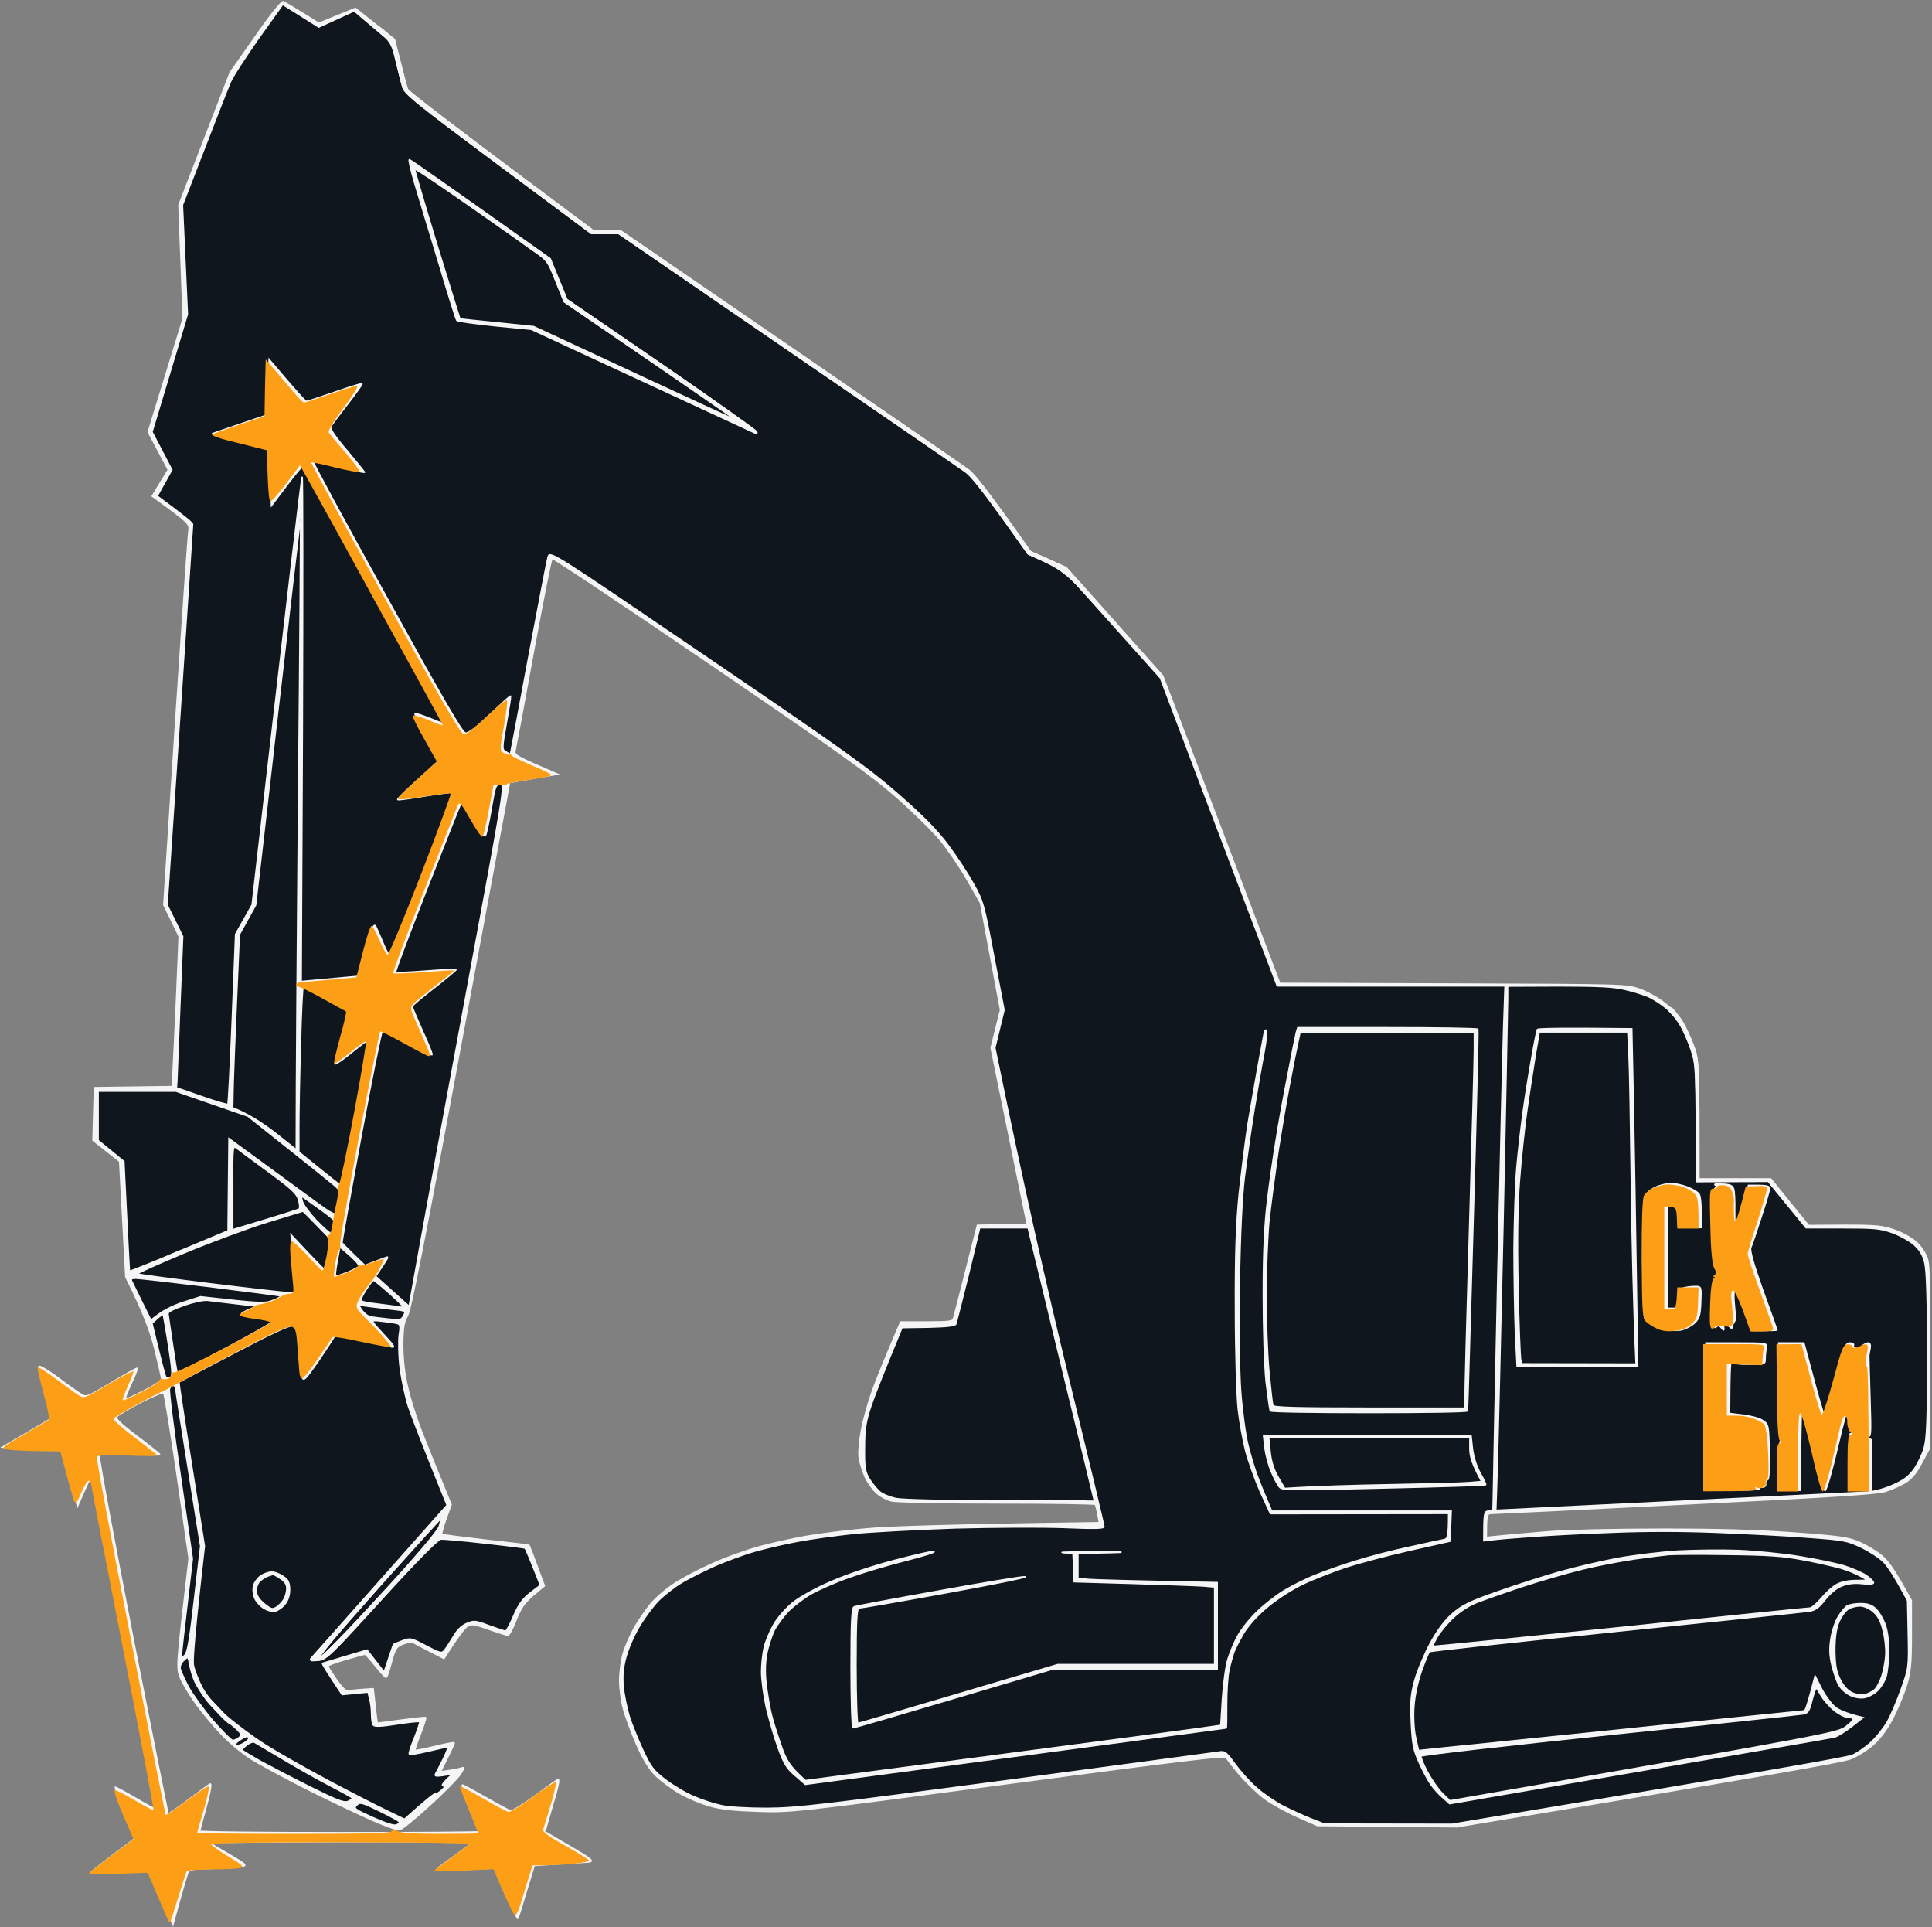 <?xml version="1.0" encoding="UTF-8"?> <svg xmlns="http://www.w3.org/2000/svg" width="1121" height="1118" viewBox="0 0 1121 1118" fill="none"><rect x="0" y="0" width="1121" height="1118" fill="#808080" stroke="none"/> <path d="M133.603 42.1L148.26 21.25C156.342 9.546 163.466 0.645 164.288 1.011C165.109 1.377 170.178 4.303 184.973 13.569L206.205 4.912L228.808 22.835L232.096 36.125C233.877 43.441 235.794 50.513 236.342 51.854C236.89 53.195 261.411 72.215 344.562 134.153H360.315L458.26 201.334C512.096 238.277 558.671 270.343 561.685 272.538C565.246 275.099 572.644 284.365 597.849 320.089L618.534 329.233L674.562 392.025L689.493 431.041C697.712 452.5 712.918 492.613 742.507 570.523L843.192 570.889L843.418 570.89C943.33 571.255 943.882 571.257 951.411 573.937C955.521 575.4 961.959 578.936 965.657 581.862C969.356 584.788 973.74 589.299 975.52 591.982C977.301 594.664 980.315 601.004 982.233 606.003C985.657 614.904 985.657 615.879 985.657 684.035H1027.44L1049.36 710.981L1070.32 710.859C1088.53 710.859 1092.1 711.225 1098.95 713.541C1103.33 715.004 1109.08 718.174 1111.68 720.491C1114.56 723.051 1117.3 727.197 1118.26 730.367C1119.63 734.512 1119.9 748.656 1119.22 840.709L1114.7 849C1111.68 854.73 1108.81 858.022 1105.11 860.217C1102.37 861.802 1097.3 863.997 1093.88 865.094C1089.08 866.557 1062.78 868.264 978.123 872.41C917.849 875.458 867.164 877.896 865.521 877.896C862.644 877.896 862.37 878.506 862.37 891.918L870.863 891.064C875.657 890.576 888.123 889.479 898.671 888.626C909.219 887.772 938.808 887.162 964.425 887.162C997.712 887.162 1019.63 887.772 1041.14 889.357C1066.62 891.186 1072.37 892.039 1078.12 894.478C1081.82 895.941 1087.71 899.355 1091 901.915C1095.25 905.207 1098.67 909.719 1108.95 928.495V948.613C1108.95 965.317 1108.4 970.315 1106.07 977.875C1104.42 982.874 1101 991.409 1098.12 996.773C1094.97 1002.99 1090.86 1008.48 1086.89 1012.01C1083.47 1015.06 1077.58 1018.72 1073.88 1020.18C1069.36 1022.01 1030.18 1028.96 845.247 1059.69L764.425 1058.95L752.781 1053.83C746.342 1050.91 737.849 1046.27 734.014 1043.47C730.041 1040.54 723.603 1034.33 719.493 1029.69C715.52 1024.94 711.959 1020.43 711.548 1019.45C711.137 1018.11 686.205 1021.16 584.973 1034.57C459.082 1051.27 458.945 1051.27 439.767 1050.66C425.794 1050.18 418.26 1049.44 411.685 1047.49C406.753 1046.15 399.082 1042.86 394.562 1040.3C390.041 1037.74 383.877 1033.11 380.726 1030.18C376.89 1026.4 373.466 1021.04 369.493 1012.01C366.479 1004.94 362.918 995.676 361.822 991.287C360.589 986.897 359.63 979.46 359.63 974.827C359.63 970.072 360.589 963.122 361.685 959.22C362.781 955.441 365.657 948.857 367.986 944.589C370.315 940.444 374.699 934.104 377.575 930.568C380.452 927.154 386.753 921.667 391.548 918.619C396.205 915.571 406.205 910.328 413.74 907.036C421.274 903.622 433.329 899.355 440.452 897.404C447.575 895.453 459.63 892.771 467.164 891.43C474.699 890.089 490.452 888.016 502.096 887.041C514.973 885.821 545.794 884.724 637.986 883.383L637.027 878.506C636.616 875.823 635.931 873.263 635.52 872.653C635.246 872.166 609.493 871.8 578.534 871.8C546.753 871.8 519.904 871.312 517.164 870.581C514.562 869.971 510.726 867.898 508.671 866.069C506.616 864.241 503.74 860.217 502.233 857.169C500.863 854.121 499.219 849.244 498.671 846.196C498.123 842.904 498.671 836.198 499.904 829.736C501 823.64 504.014 813.032 506.616 805.96C509.219 798.889 513.877 787.306 522.644 766.944H537.712C550.863 766.944 552.918 766.701 553.329 764.75C553.74 763.652 557.027 750.972 567.164 710.859L596.068 710.249L575.109 607.832L580.589 585.886L568.945 523.704L561.274 510.292C557.027 502.855 549.904 492.491 545.52 487.126C541 481.762 529.63 470.544 520.041 462.132C505.794 449.573 487.027 436.162 411.959 384.953C362.096 350.936 320.863 323.503 320.315 323.869C319.63 324.234 314.836 348.863 309.356 378.491C304.014 407.997 299.219 433.601 298.808 435.308C298.123 438.112 299.082 438.722 323.329 449.086L309.63 451.402C302.096 452.743 295.794 453.841 295.657 453.963C295.52 454.085 282.781 522.728 267.164 606.613C246.342 719.028 238.26 760.117 236.342 763.287C234.288 766.701 233.74 769.993 233.603 779.99C233.603 788.037 234.562 797.06 236.479 804.985C237.986 811.935 242.233 824.981 245.931 834.003C249.493 843.026 254.562 855.462 261.685 872.775L258.671 881.188C257.027 885.699 255.931 889.723 256.342 890.089C256.753 890.455 268.397 891.918 281.959 893.503C295.657 894.966 306.89 896.307 307.027 896.551C307.164 896.673 309.082 902.037 315.794 919.96L309.219 925.447C304.151 929.836 302.096 932.763 299.356 939.834C297.438 944.711 295.383 948.613 294.562 948.613C293.877 948.491 288.945 946.906 283.603 945.077C275.383 942.151 273.603 941.785 271.274 943.248C269.767 944.102 266.068 948.613 257.575 962.025L250.041 958.123C245.931 956.05 241.548 953.734 240.452 953.124C239.082 952.271 237.027 952.392 233.877 953.612C229.904 955.197 229.219 956.172 227.027 964.219C225.794 969.096 224.425 972.998 224.014 972.998C223.603 973.12 220.863 970.072 217.849 966.292C214.836 962.512 212.096 959.464 211.685 959.586C211.274 959.586 206.205 960.927 200.452 962.634C194.562 964.341 189.904 966.048 190.178 966.658C190.315 967.145 192.644 970.681 195.246 974.583C198.397 979.094 200.726 981.289 202.096 981.045C203.192 980.679 206.89 980.313 216.479 979.704L217.575 989.458C218.123 994.822 218.671 999.334 218.945 999.577C219.082 999.699 225.383 998.968 232.918 997.871C240.452 996.895 246.753 996.164 247.027 996.407C247.164 996.651 245.794 1000.92 243.877 1005.92C241.822 1010.92 240.452 1015.18 240.726 1015.43C241 1015.67 246.068 1014.7 252.096 1013.23C258.123 1011.77 263.192 1010.79 263.466 1011.04C263.603 1011.28 261.959 1015.06 255.52 1027.86L260.726 1027.13C263.466 1026.77 266.753 1026.04 267.849 1025.67C269.493 1025.06 269.219 1025.79 267.164 1029.08C265.657 1031.4 257.712 1039.57 249.356 1047.13C241.137 1054.69 233.192 1061.15 231.959 1061.39C230.589 1061.76 222.233 1058.71 213.466 1054.69C204.562 1050.66 187.712 1042.62 176.068 1036.76C164.425 1030.79 150.863 1023.47 145.931 1020.43C141 1017.38 133.329 1011.04 128.945 1006.41C124.425 1001.77 117.849 993.847 114.151 988.848C110.452 983.849 106.342 976.899 104.836 973.607C102.37 967.511 102.37 967.267 109.767 904.11L102.918 856.315C99.082 830.102 95.52 808.277 94.972 807.911C94.288 807.545 88.123 810.106 81.274 813.642C74.288 817.299 68.123 820.957 67.575 821.933C66.89 823.152 70.726 826.688 79.63 833.394C86.753 838.758 92.644 843.391 92.644 843.757C92.507 844.123 84.835 844.001 75.383 843.391C59.767 842.66 58.26 842.782 57.575 844.611C57.164 845.83 65.931 892.893 76.89 949.222C87.986 1005.55 97.301 1051.88 97.438 1052.25C97.712 1052.61 103.055 1048.96 109.219 1044.2C115.52 1039.57 121.274 1035.3 121.959 1034.94C122.781 1034.57 121.685 1040.42 119.63 1047.86C117.575 1055.3 115.794 1061.76 115.794 1062.25C115.794 1062.86 152.507 1063.22 197.301 1063.22C242.096 1063.22 278.808 1062.98 278.808 1062.61C278.808 1062.25 276.342 1056.15 273.329 1048.84C270.315 1041.64 267.986 1035.67 268.26 1035.55C268.397 1035.3 274.425 1038.59 281.548 1042.62C288.671 1046.76 295.383 1050.3 296.342 1050.54C297.164 1050.79 303.329 1047.01 310.041 1042.13C316.616 1037.25 322.781 1032.86 323.74 1032.38C324.699 1031.89 323.603 1037.25 320.589 1047.01C317.986 1055.66 316.068 1062.73 316.205 1062.73C316.342 1062.86 322.918 1066.64 330.863 1071.27C342.781 1078.22 344.699 1079.68 341.822 1080.05C339.904 1080.17 331.959 1080.78 309.904 1082.12L305.246 1097.36C302.781 1105.77 300.589 1112.72 300.315 1112.85C300.178 1112.97 297.301 1106.38 287.712 1083.58L269.904 1084.44C252.644 1085.29 252.233 1085.17 254.973 1083.1L255.299 1082.85C257.241 1081.41 262.451 1077.54 274.699 1068.71L235.931 1068.34C214.699 1068.22 180.041 1068.22 120.726 1068.71L132.233 1075.41C143.466 1082 143.603 1082.12 139.63 1082.85C137.438 1083.34 129.904 1083.71 123.055 1083.83C112.37 1083.95 110.178 1084.32 109.082 1086.02C108.534 1087.24 106.205 1094.56 100.315 1116.26L94.562 1102.85C91.411 1095.53 88.397 1088.46 87.986 1087.24C87.164 1085.41 85.52 1085.29 69.904 1086.02C60.452 1086.63 52.781 1086.75 52.781 1086.39C52.781 1086.02 58.671 1081.39 65.794 1076.02C73.055 1070.66 78.945 1066.15 78.808 1065.9C78.808 1065.78 76.068 1059.2 72.644 1051.27C69.219 1043.47 66.616 1036.89 66.753 1036.76C67.027 1036.64 72.233 1039.45 78.534 1043.1C84.698 1046.76 90.041 1049.69 90.452 1049.44C90.726 1049.32 82.644 1006.04 72.233 953.246C61.959 900.33 53.192 857.169 52.781 857.169C52.37 857.169 50.452 860.827 44.972 873.629L36.342 841.319L25.11 841.197C18.808 841.197 11 840.709 1.548 839.49L15.11 831.565C22.507 827.175 28.945 823.396 29.63 823.03C30.178 822.664 28.945 816.08 26.753 808.399C24.562 800.718 22.644 793.646 22.644 792.793C22.644 792.061 27.301 794.743 33.055 798.889C38.671 803.156 44.836 807.545 46.753 808.643C50.009 810.816 50.175 810.718 64.009 802.548L64.425 802.303C72.37 797.548 79.082 793.768 79.493 793.768C79.904 793.768 78.397 797.791 76.068 802.547C73.877 807.424 72.233 811.569 72.644 811.691C73.055 811.935 77.986 809.74 83.603 806.814C89.219 804.01 93.877 800.961 93.877 800.108C93.877 799.376 92.096 791.329 89.904 782.429C87.164 771.943 83.603 761.945 73.055 740.73L69.493 673.672L54.014 661.479L54.836 630.998L100.041 630.388L101 611.124C101.548 600.639 102.507 581.009 104.014 543.212L95.109 524.923L101.959 418.848C105.794 360.446 109.219 310.701 109.63 308.262C110.315 303.751 110.041 303.507 88.397 287.779L97.712 272.538L86.068 250.592L106.342 184.752L103.877 118.912L133.603 42.1Z" fill="#F5F5F5" stroke="#F5F5F5" stroke-width="0.929"></path> <path fill-rule="evenodd" clip-rule="evenodd" d="M164.014 2.474L184.973 15.642L205.521 6.253L227.713 25.03L230.041 35.393C231.411 41.124 233.055 47.83 233.74 50.39C234.836 54.414 240.726 59.169 343.192 135.372H358.945L456.891 202.553C510.726 239.496 557.302 271.44 560.315 273.635C563.877 276.195 571.274 285.462 596.617 321.308L617.165 330.452L673.329 393.244L693.877 447.5C705.247 477.372 720.452 517.485 741.137 571.864H873.329L872.507 595.883C872.096 609.173 870.589 674.647 869.083 741.34C867.713 808.033 866.48 865.825 866.48 869.727C866.48 875.823 866.206 876.677 863.74 876.677C861.274 876.677 861 877.53 861 893.746L866.206 893.137C868.945 892.771 878.672 891.917 887.713 891.308C896.754 890.576 917.713 889.479 934.288 888.869C954.288 888.016 975.247 888.016 996.617 888.869C1014.29 889.601 1038.4 890.82 1050.04 891.795C1069.9 893.258 1071.82 893.624 1080.04 897.526C1084.84 899.842 1090.59 903.622 1092.92 905.939C1095.25 908.255 1099.36 914.351 1106.89 928.495L1107.3 948.003C1107.71 967.023 1107.58 967.877 1103.33 979.703C1101 986.409 1097.3 995.066 1095.11 998.967C1092.92 1002.75 1088.53 1008.23 1085.25 1011.16C1082.1 1013.96 1077.3 1017.26 1074.7 1018.35C1071.96 1019.57 1021.27 1028.6 842.507 1058.34L768.535 1058.22L760.315 1055.05C755.795 1053.22 748.398 1049.81 743.877 1047.49C739.356 1045.06 732.507 1040.42 728.808 1037.01C724.973 1033.72 719.493 1027.5 716.48 1023.35C711.685 1016.65 710.589 1015.79 707.576 1016.4C705.658 1016.65 650.178 1024.21 584.288 1032.98C476.891 1047.25 462.507 1048.96 445.247 1049.08C433.329 1049.08 423.192 1048.47 418.534 1047.49C414.425 1046.64 407.302 1044.32 402.781 1042.37C398.261 1040.54 390.863 1036.15 386.343 1032.74C379.082 1027.25 377.576 1025.18 372.918 1015.31C370.041 1009.09 366.48 1000.31 364.973 995.554C363.603 990.799 361.959 983.239 361.548 978.484C361 972.51 361.411 967.389 363.055 961.415C364.288 956.659 367.713 948.734 370.726 943.735C373.603 938.736 378.671 931.909 381.822 928.617C385.11 925.325 391.137 920.57 395.247 918.131C399.356 915.571 407.987 911.303 414.425 908.377C420.863 905.573 431.274 901.671 437.713 899.842C444.151 898.014 455.521 895.331 463.055 893.99C470.589 892.527 485.11 890.576 495.247 889.479C505.384 888.503 531.959 887.04 554.151 886.309C576.617 885.699 604.836 885.577 617.576 886.065C635.521 886.796 640.452 886.674 640.452 885.577C640.452 884.724 630.863 844.854 619.219 797.181C607.576 749.387 593.329 687.205 577.165 607.832L582.507 585.885L576.48 554.55C570.863 524.679 570.315 522.484 564.562 512.486C561.274 506.512 554.699 496.514 549.904 490.174C543.74 481.883 535.658 473.592 521.411 461.156C503.877 445.793 489.904 435.795 410.315 381.661C321 320.82 319.219 319.723 318.124 322.893C317.576 324.722 312.507 351.179 306.754 381.661C301.137 412.142 296.343 437.259 296.206 437.38C296.069 437.624 294.836 437.015 293.466 436.161C291.137 434.82 291.137 434.089 293.74 419.457C295.247 411.045 296.343 404.095 296.206 403.851C296.069 403.607 290.726 408.484 284.288 414.58C276.343 422.14 271.822 425.554 270.041 425.31C268.124 425.066 256.343 404.583 224.151 346.302C200.178 303.019 181 267.539 181.411 267.295C181.822 267.173 188.671 268.636 196.617 270.709C204.562 272.66 211.137 274.123 211.411 274.001C211.548 273.879 207.028 268.27 201.411 261.564C194.699 253.761 191.274 248.762 191.822 247.543C192.37 246.568 196.754 240.593 201.548 234.497C206.343 228.279 210.178 222.914 210.041 222.67C209.767 222.427 202.644 224.621 194.288 227.547C185.795 230.474 178.397 232.912 177.85 232.912C177.165 232.912 172.096 227.425 156.206 208.649L154.836 240.837L139.767 245.958C131.411 248.762 124.151 251.323 123.329 251.567C122.644 251.81 129.63 253.883 156.206 260.589L157.576 293.143L166.48 281.316C171.411 274.732 175.658 269.733 176.069 270.221C176.48 270.587 195.247 304.482 217.987 345.571C240.589 386.538 259.082 420.189 259.082 420.433C258.945 420.555 254.973 419.092 250.041 417.019C245.11 415.068 241 413.727 240.863 413.971C240.589 414.337 243.74 420.433 255.247 440.794L242.781 452.133C235.795 458.352 230.452 463.594 230.863 463.838C231.274 464.082 238.397 463.107 246.891 461.644C255.384 460.302 262.507 459.327 262.918 459.693C263.192 460.059 255.384 481.274 245.521 506.756C235.521 532.36 227.028 553.697 226.48 554.063C225.795 554.429 224.151 551.868 222.781 548.454C221.274 544.918 219.356 540.285 218.397 538.334C216.891 534.799 216.617 535.408 208.26 566.377L200.041 567.109C195.521 567.597 187.987 568.206 174.699 569.425L175.384 422.262C175.658 341.182 175.658 275.83 175.247 276.805C174.973 277.781 168.26 334.11 146.343 524.923L136.754 541.992L134.836 591.006C133.74 617.952 132.644 640.264 132.233 640.63C131.822 640.995 125.11 639.045 117.165 636.24C109.219 633.436 102.644 631.119 102.507 631.119C102.37 630.998 103.192 611.246 105.932 543.211L96.891 524.923L104.288 415.19C108.26 354.837 111.685 304.97 111.685 304.238C111.822 303.507 107.165 299.605 91.137 287.778L99.63 272.538L88.124 250.591L108.671 182.313L105.795 118.912L118.534 85.992C125.521 67.947 132.233 50.634 133.603 47.586C134.836 44.538 142.233 33.199 149.904 22.226L164.014 2.474ZM174.425 300.459C174.562 300.581 174.151 371.175 173.329 457.376C172.644 543.455 171.959 625.877 171.959 667.087L159.356 657.09C152.37 651.725 144.014 646.238 134.973 642.702L135.11 634.411C135.11 629.9 135.932 607.222 138.808 542.114L148.26 525.045L161.137 412.63C168.26 350.814 174.151 300.337 174.425 300.459ZM290.315 454.938C293.192 454.938 292.781 457.254 271 574.668C258.808 640.508 246.206 708.786 237.439 757.922L217.85 740.364L221.685 734.756C223.74 731.708 225.247 729.147 225.11 729.147C224.836 729.147 221.822 730.245 211.685 734.146L205.247 727.928C201.685 724.392 198.534 721.344 198.397 720.856C198.261 720.369 203.192 692.814 209.356 659.528C215.521 626.243 221.137 598.687 221.685 598.322C222.233 597.834 228.808 600.882 236.343 604.906C243.877 608.929 250.315 611.977 250.589 611.855C251 611.733 248.534 605.515 245.11 598.2C241.822 590.762 239.082 584.3 239.082 583.812C239.082 583.325 244.973 578.326 252.096 572.839C259.082 567.353 264.836 562.598 264.699 562.354C264.562 562.232 256.754 562.598 247.302 563.329C237.85 564.061 229.904 564.426 229.493 564.061C229.082 563.695 237.165 542.358 247.165 516.754C257.302 491.149 266.069 468.715 266.891 467.13C267.987 464.204 268.534 464.814 274.288 475.055C277.85 481.395 280.863 485.419 281.548 484.809C282.096 484.078 283.603 477.128 284.973 469.203C287.165 456.035 287.576 454.938 290.315 454.938ZM175.932 571.986C176.48 571.986 182.507 575.156 189.493 578.935C196.48 582.837 202.096 586.495 202.096 587.226C202.096 587.836 200.315 594.664 198.124 602.467C195.932 610.148 194.288 616.732 194.562 617.098C194.973 617.342 199.356 614.294 204.425 610.148C209.63 606.003 213.877 602.711 214.151 602.833C214.288 602.955 211 622.097 206.617 645.385C202.233 668.672 198.397 687.815 197.987 687.815C197.576 687.815 191.959 683.425 173.329 668.307V653.31C173.329 645.141 173.74 623.438 174.288 605.149C174.699 586.861 175.521 571.986 175.932 571.986ZM874.699 571.986L904.562 571.864C927.028 571.864 936.343 572.352 942.507 573.815C947.028 574.79 953.192 576.741 956.206 577.96C959.22 579.301 964.151 582.471 967.028 584.91C969.904 587.47 973.74 592.103 975.384 595.152C977.165 598.078 979.904 604.418 981.411 609.173C984.151 616.976 984.425 620.39 984.288 685.376L1026.07 685.254L1047.99 712.2H1068.95C1087.3 712.2 1090.73 712.444 1097.71 714.882C1101.96 716.345 1107.71 719.515 1110.45 721.832C1114.01 725.002 1115.79 727.928 1116.89 732.561C1117.99 736.829 1118.53 754.386 1118.53 786.208C1118.53 824.005 1118.12 834.734 1116.48 840.221C1115.38 843.879 1112.78 849.365 1110.59 852.414C1107.71 856.437 1104.7 858.754 1098.67 861.436C1093.88 863.631 1087.71 865.338 1083.6 865.581C1079.9 865.825 1029.77 868.264 867.85 876.189L868.672 852.414C869.082 839.246 870.589 774.016 872.096 707.323C873.466 640.508 874.699 582.837 874.699 578.935V571.986ZM56.891 632.948H102.096L143.877 647.457L164.288 663.673C175.521 672.574 187.713 682.328 191.411 685.376C197.987 690.741 198.124 690.985 197.302 696.349C196.891 699.397 195.932 702.689 195.384 703.665C194.425 705.128 192.096 703.909 183.466 697.569C177.576 693.301 163.74 683.181 132.918 660.625L132.37 714.029L103.877 725.977C88.26 732.561 75.247 737.682 75.11 737.56C74.973 737.316 74.151 722.929 71.822 673.793L56.891 661.601L56.891 632.948ZM137.302 665.99C138.671 667.087 147.028 673.184 155.795 679.646C169.219 689.522 172.233 692.204 173.329 696.106C174.014 698.544 174.151 700.983 173.603 701.348C173.055 701.836 164.151 704.64 134.973 713.419V688.79C134.836 665.137 134.973 664.161 137.302 665.99ZM176.206 694.642C177.302 695.374 181.822 698.544 186.343 701.836C190.863 705.006 194.562 708.176 194.562 708.664C194.562 709.273 194.425 711.102 194.151 712.809C194.014 714.516 193.192 715.857 192.507 715.857C191.685 715.857 187.85 712.444 183.74 708.298C179.767 704.031 175.932 699.032 175.384 696.959C174.562 694.033 174.699 693.545 176.206 694.642ZM175.658 702.568C175.932 702.446 179.767 706.347 192.507 719.515L190.726 728.05C189.904 732.805 188.671 736.463 188.124 736.341C187.576 736.097 183.055 731.586 168.945 716.467L169.767 724.392C170.178 728.781 170.863 736.341 171.959 749.996H167.439C165.11 749.874 144.425 747.558 121.685 744.754C98.945 741.949 80.041 739.389 79.63 739.023C79.219 738.657 91.411 733.171 106.617 726.831C121.822 720.491 143.466 712.444 154.836 708.908C166.069 705.494 175.521 702.568 175.658 702.568ZM568.398 712.2H596.617L597.987 718.052C598.808 721.222 607.439 756.702 617.165 796.938C627.028 837.173 634.973 870.215 634.973 870.458C634.973 870.58 610.452 870.702 580.452 870.702C547.987 870.702 523.603 870.093 519.904 869.361C516.48 868.63 512.233 866.923 510.452 865.459C508.808 863.996 505.932 860.582 504.288 857.9C501.822 853.755 501.411 851.072 501.548 839.611C501.548 828.638 502.37 824.249 505.384 815.226C507.439 809.252 512.37 796.572 523.329 770.114L538.808 769.87C549.63 769.626 554.288 769.017 554.562 768.041C554.836 767.188 558.124 754.264 561.822 739.389L568.398 712.2ZM197.165 723.173L203.055 728.294C206.206 731.098 208.671 733.902 208.534 734.512C208.26 735 205.247 736.707 201.548 738.17C197.987 739.633 194.836 740.486 194.562 740.242C194.288 739.877 194.836 735.853 195.658 731.342L197.165 723.173ZM78.808 741.462C80.589 741.462 99.904 743.656 121.822 746.339C143.603 749.021 162.096 751.46 162.918 751.703C163.603 751.947 161.822 753.045 158.808 754.264C153.603 756.337 152.37 756.337 116.343 752.313L106.069 755.605C100.452 757.434 93.877 760.482 87.576 765.969L82.507 755.849C79.767 750.24 77.028 744.754 76.48 743.534C75.658 741.949 76.206 741.462 78.808 741.462ZM216.754 742.681C217.302 742.681 221.685 746.339 226.617 750.728C234.973 758.409 235.247 758.775 231.411 758.165C229.082 757.8 223.329 757.068 218.534 756.458C213.74 755.971 209.63 755.117 209.356 754.508C209.082 754.02 210.315 751.216 212.37 748.168C214.288 745.119 216.206 742.681 216.754 742.681ZM120.452 754.264C122.644 754.508 130.041 755.483 149.219 757.678L144.699 759.629C142.233 760.726 140.178 761.823 140.178 762.189C140.315 762.555 144.288 763.53 149.219 764.262C154.151 765.115 158.124 766.212 158.124 766.7C158.124 767.31 145.795 774.26 130.726 782.307C115.521 790.354 103.055 796.694 102.781 796.328C102.507 795.962 101.274 788.525 100.041 779.868C98.671 771.089 97.576 763.164 97.439 762.189C97.165 761.092 100.589 759.263 106.754 757.19C112.233 755.239 117.987 754.02 120.452 754.264ZM207.85 756.946L214.151 757.8C217.576 758.165 223.877 759.019 228.124 759.507C235.658 760.36 235.795 760.36 234.288 763.164C232.918 765.847 232.233 765.969 225.247 765.237C221.137 764.749 216.48 764.262 214.973 763.896C213.466 763.652 211.274 761.945 210.041 760.238L207.85 756.946ZM94.699 762.433C94.836 762.555 96.343 770.724 97.85 780.478C100.041 794.621 100.315 798.279 98.945 799.01C97.85 799.498 96.754 799.498 96.206 799.01C95.795 798.523 93.74 791.207 88.124 767.676L91.137 764.871C92.781 763.408 94.425 762.311 94.699 762.433ZM222.096 766.456C225.658 766.822 229.493 767.432 230.726 767.798C232.37 768.285 232.507 769.626 231.685 774.747C231.274 778.161 231.411 786.574 232.233 793.28C233.055 799.986 235.247 810.106 237.028 815.836C238.945 821.445 244.699 836.685 259.493 873.141L220.863 916.668C199.63 940.687 181.548 961.049 180.726 961.902C179.63 963.243 180.315 963.487 184.288 963.122C188.945 962.756 191 960.683 221 928.007C242.096 905.085 253.877 893.015 255.795 892.771C257.439 892.649 268.945 893.624 281.411 895.087C293.74 896.428 304.288 897.77 304.699 898.013C304.973 898.257 307.165 903.134 313.603 919.594L307.713 924.106C303.329 927.519 301 930.689 298.124 937.395C296.069 942.272 293.877 946.296 293.329 946.296C292.781 946.296 288.534 944.833 283.74 943.126C275.658 940.078 274.973 940.078 270.726 941.907C267.85 943.126 265.11 945.808 263.055 949.588C261.137 952.758 258.808 956.294 257.85 957.513C256.206 959.342 255.384 959.098 247.165 954.831C238.397 950.197 238.124 950.197 233.466 951.904C230.726 952.88 228.534 953.855 228.397 953.977C228.261 954.099 227.028 957.757 222.918 970.071L212.918 957.269L200.178 961.049C193.192 963.122 187.302 964.95 187.165 964.95C186.891 965.072 189.356 969.218 198.534 982.995L213.603 981.532L214.562 985.556C215.247 987.75 215.658 991.774 215.658 994.456C215.658 997.139 216.069 999.943 216.617 1000.67C217.439 1001.65 221 1001.53 230.315 1000.06C237.165 998.967 243.192 998.358 243.603 998.724C243.877 998.967 242.507 1003.23 240.589 1008.11C238.534 1012.99 237.165 1017.26 237.576 1017.62C237.85 1017.99 242.781 1017.13 248.534 1015.79C254.151 1014.45 259.219 1013.35 259.767 1013.35C260.315 1013.35 259.219 1016.4 257.302 1020.3C255.384 1024.21 253.329 1028.11 252.781 1029.08C252.096 1030.55 252.918 1030.67 262.918 1028.96L259.767 1031.77C258.124 1033.35 256.754 1035.06 256.754 1035.55C256.754 1036.03 257.439 1036.15 258.398 1035.67C259.356 1035.18 258.534 1036.28 256.754 1038.11C254.836 1039.93 252.918 1041.03 252.644 1040.67C252.233 1040.3 247.987 1043.47 234.699 1055.42L224.836 1050.66C219.356 1048.1 204.151 1040.3 191 1033.35C177.713 1026.28 161.137 1016.89 154.014 1012.38C146.891 1007.87 136.754 1000.31 131.411 995.675C124.836 989.945 120.315 984.458 117.302 979.216C114.973 974.826 112.644 968.73 112.096 965.804C111.685 962.634 112.781 946.54 118.534 896.916L111 849.365C106.754 823.151 103.603 801.693 103.74 801.693C103.877 801.571 118.124 794.133 135.521 784.989C156.343 774.016 167.85 768.651 169.767 769.017C171.959 769.383 172.644 770.968 173.466 777.064C174.014 781.331 174.562 787.184 174.562 790.232C174.562 793.158 174.973 797.06 175.384 798.766C176.069 801.449 177.165 800.23 184.973 789.012C189.767 781.941 193.74 775.723 194.014 775.235C194.151 774.625 201.137 775.723 209.493 777.43C217.713 779.137 225.795 780.843 227.302 781.331C229.219 781.819 228.261 780.234 223.74 775.479C220.315 771.821 217.028 768.163 216.48 767.188C215.795 765.969 216.891 765.725 222.096 766.456ZM100.452 803.643C101.274 803.643 101.959 804.253 101.959 805.107C101.959 805.96 105.247 826.931 116.48 896.916L112.918 927.519C110.452 949.466 108.945 958.61 107.439 960.073C106.206 961.293 105.247 962.024 105.11 961.78C104.836 961.658 106.343 948.612 111.548 904.232L104.562 856.071C100.589 829.492 97.85 806.935 98.26 805.716C98.671 804.497 99.767 803.643 100.452 803.643ZM256.069 880.7C256.069 880.944 255.658 883.017 254.973 885.333C254.151 888.138 242.507 901.915 220.863 925.569C201.411 946.662 186.891 961.658 185.384 961.78C183.603 962.024 195.384 947.881 219.219 921.179C239.356 898.745 255.932 880.456 256.069 880.7ZM110.178 965.926C110.726 968.852 112.096 973.119 113.192 975.558C114.288 977.874 117.165 982.508 119.767 985.922C122.233 989.213 128.124 995.066 132.644 998.967C140.178 1005.19 140.726 1006.16 138.945 1007.87C137.713 1008.84 136.069 1009.7 135.11 1009.7C134.151 1009.7 129.082 1004.58 123.603 998.358C118.26 992.14 111.822 983.239 109.219 978.606C106.754 973.851 104.562 968.974 104.425 967.633C104.288 966.414 105.247 964.219 106.754 963C109.219 960.683 109.219 960.683 110.178 965.926ZM143.329 1007.26C143.877 1007.26 144.425 1007.75 144.425 1008.48C144.425 1009.09 143.055 1010.43 141.274 1011.4C139.63 1012.38 137.576 1012.87 136.891 1012.5C136.069 1012.01 137.028 1010.67 138.945 1009.45C140.726 1008.23 142.781 1007.26 143.329 1007.26ZM147.713 1010.67C148.534 1011.16 155.658 1015.31 163.603 1020.06C171.548 1024.82 184.014 1031.89 191.274 1035.67C198.671 1039.45 204.699 1042.86 204.699 1043.23C204.699 1043.47 203.466 1044.32 201.959 1045.06C199.63 1046.03 195.795 1044.57 180.315 1036.89C170.041 1031.77 156.754 1024.82 150.863 1021.65C145.11 1018.35 140.315 1015.43 140.315 1015.18C140.315 1014.82 141.548 1013.48 143.192 1012.14C144.836 1010.92 146.891 1010.18 147.713 1010.67ZM220.178 1050.42C226.343 1053.47 231.548 1056.27 231.822 1056.88C231.959 1057.37 231.274 1058.22 230.041 1058.71C228.671 1059.32 223.74 1057.74 216.343 1054.44C205.521 1049.57 204.973 1049.08 206.891 1047.13C208.945 1045.18 209.767 1045.42 220.178 1050.42Z" fill="#10161D" stroke="#F5F5F5" stroke-width="0.929"></path> <path fill-rule="evenodd" clip-rule="evenodd" d="M217.85 14.666C218.672 14.666 221.412 16.739 224.151 19.177C228.672 23.323 229.494 25.273 232.234 36.612C234.014 43.684 235.795 50.512 236.343 51.853C236.891 53.194 261.412 72.215 344.562 134.153H360.316L458.261 201.333C512.097 238.277 558.672 270.343 561.686 272.538C565.247 275.098 572.645 284.364 597.85 320.088L608.261 324.6C618.261 329.111 618.946 329.72 637.028 349.96C647.165 361.421 655.384 370.931 655.247 371.297C654.973 371.663 646.343 362.64 636.069 351.179C617.85 331.184 616.891 330.33 596.617 321.308L581.138 299.483C571.275 285.462 563.877 276.195 560.316 273.635C557.302 271.44 510.727 239.496 358.946 135.372H343.193L289.083 95.137C240.727 59.169 234.836 54.414 233.74 50.268C233.056 47.83 231.275 41.124 229.905 35.393C227.85 26.371 226.754 24.298 221.96 19.787C218.946 16.983 217.165 14.666 217.85 14.666ZM970.453 585.397C971.412 586.373 973.741 589.299 975.521 591.981C977.302 594.664 980.316 601.004 982.234 606.003C985.658 614.903 985.658 615.879 985.658 684.035H1027.44L1035.25 693.789C1039.63 699.154 1042.92 703.787 1042.51 704.152C1042.1 704.518 1038.26 700.373 1026.07 685.132L984.288 685.254V651.359C984.288 620.268 984.151 616.854 981.412 609.051C979.768 604.296 977.165 598.078 975.384 595.03C973.74 591.981 971.275 588.689 970.042 587.714C968.809 586.739 967.85 585.397 968.124 584.788C968.261 584.178 969.357 584.544 970.453 585.397ZM108.946 724.392C110.042 724.392 107.028 726.221 102.097 728.537C97.165 730.854 92.234 732.683 91.138 732.683C90.042 732.683 93.056 730.854 97.987 728.537C102.919 726.221 107.85 724.392 108.946 724.392ZM234.562 902.769C234.836 903.256 223.193 916.668 208.946 932.762C191.823 952.026 183.74 961.902 185.521 961.658C187.028 961.536 198.672 949.832 212.919 934.225C226.48 919.35 237.987 907.402 238.398 907.767C238.809 908.133 227.85 920.57 214.288 935.444C191.001 960.927 189.083 962.634 184.425 962.999C180.453 963.365 179.768 963.121 181.001 961.78C181.823 960.927 194.014 947.149 208.261 931.177C222.508 915.205 234.288 902.403 234.562 902.769ZM118.946 982.751C119.22 983.117 122.919 987.019 127.302 991.53C131.549 996.163 134.288 999.821 133.604 999.821C132.782 999.821 129.083 996.407 125.384 992.14C121.549 987.994 118.535 983.971 118.535 983.361C118.535 982.751 118.672 982.386 118.946 982.751ZM237.576 92.698C237.987 92.698 256.617 105.622 319.22 150.125L328.809 173.778L383.604 211.331C413.741 232.058 438.672 249.616 438.946 250.469C439.357 251.201 439.083 251.566 438.261 251.201C437.576 250.835 407.987 237.179 308.261 190.97L287.028 188.897C275.384 187.678 265.521 186.337 265.11 185.849C264.699 185.483 260.042 170.486 254.699 152.563C249.22 134.762 243.056 113.913 240.727 106.354C238.535 98.916 237.028 92.698 237.576 92.698ZM753.056 596.249H804.973C833.467 596.249 857.165 596.615 857.439 597.102C857.713 597.712 856.48 647.457 854.699 707.81C852.919 768.163 851.549 817.909 851.412 818.396C851.412 819.006 825.795 819.372 794.562 819.372C763.33 819.372 737.439 819.006 737.165 818.396C736.754 817.909 735.795 810.349 734.699 801.693C733.741 792.426 733.056 771.211 733.056 750.484C733.056 725.489 733.877 709.639 735.521 696.227C736.754 685.864 739.083 669.892 740.59 660.869C741.96 651.847 745.11 634.777 747.439 623.072C749.631 611.367 751.823 600.516 752.234 598.931L753.056 596.249ZM946.754 596.858L947.576 636.484C947.987 658.309 948.809 702.324 950.179 792.548H880.316L879.357 773.406C878.946 762.798 878.535 740.73 878.535 724.27C878.672 707.932 879.357 686.839 880.179 677.329C881.001 667.941 882.645 653.675 883.741 645.628C884.836 637.581 887.028 623.682 888.672 614.538C890.179 605.515 891.823 597.712 892.097 597.224C892.508 596.736 904.973 596.371 946.754 596.858ZM734.699 597.59C735.247 597.59 734.699 603.198 733.467 610.026C732.097 616.854 729.494 632.095 727.576 643.8C725.658 655.626 723.193 673.184 721.96 682.816C720.59 693.911 719.494 716.711 719.083 743.169C718.672 768.529 718.946 794.377 719.768 806.57C720.59 818.031 722.508 832.296 724.014 838.27C725.521 844.366 728.124 853.145 730.042 857.778C731.823 862.533 734.425 868.751 737.85 876.676H841.96L841.275 893.99L817.987 899.233C805.11 902.159 788.535 906.548 781.001 908.987C773.467 911.547 762.371 915.814 756.48 918.619C750.179 921.545 741.412 927.153 735.932 931.665C729.494 936.907 724.562 942.516 721.412 947.515C718.946 951.904 716.206 957.025 715.658 958.976C714.973 961.049 713.74 965.438 713.056 968.73C712.234 972.144 711.686 981.044 711.686 988.604C711.686 996.163 711.686 1002.38 711.412 1002.38C711.275 1002.38 656.206 1009.82 467.302 1035.06L461.412 1029.94C456.48 1025.79 454.836 1022.99 451.549 1013.84C449.357 1007.87 446.343 997.26 444.699 990.433C443.193 983.605 441.96 974.339 441.96 969.949C441.96 965.682 442.645 959.22 443.467 955.684C444.288 952.148 446.891 946.052 449.22 942.028C451.549 938.127 456.617 932.396 460.453 929.47C464.288 926.422 473.74 921.179 482.371 917.521C490.864 913.742 506.48 908.499 518.672 905.329C530.316 902.281 540.727 899.842 541.823 900.086C542.919 900.33 535.521 902.647 525.384 905.207C515.247 907.767 500.453 912.157 492.645 914.961C484.699 917.765 474.836 922.155 470.727 924.471C466.48 926.91 460.727 931.299 457.713 934.225C454.836 937.151 451.001 942.272 449.22 945.564C447.576 948.978 445.521 955.44 444.699 959.951C443.74 965.682 443.74 971.412 444.699 978.85C445.521 984.702 446.754 992.018 447.576 994.944C448.261 997.992 450.727 1005.67 452.919 1012.01C456.069 1021.28 457.987 1024.57 467.302 1032.98L583.741 1017.62C647.713 1009.21 701.96 1002.02 708.398 1000.92L709.357 985.434C709.905 977.021 711.275 966.657 712.508 962.634C713.741 958.61 716.343 952.392 718.398 948.734C720.453 945.076 725.384 938.858 729.631 934.835C733.741 930.811 740.864 925.325 745.384 922.642C749.905 919.96 757.85 915.936 763.193 913.864C768.398 911.669 778.946 908.011 786.48 905.695C794.014 903.256 808.124 899.598 817.987 897.526C827.713 895.331 836.891 893.38 838.124 893.136C840.042 892.649 840.59 891.186 840.59 877.896L737.165 878.018L731.412 865.459C728.398 858.632 724.562 848.024 722.919 841.928C721.412 835.954 719.357 824.98 718.535 817.543C717.713 810.227 716.891 784.135 716.891 759.628C716.754 726.709 717.439 709.395 719.083 692.57C720.453 680.255 722.645 662.088 724.151 652.334C725.795 642.702 728.535 626.73 730.316 616.976C732.097 607.344 733.604 598.931 733.741 598.443C733.741 597.956 734.151 597.59 734.699 597.59ZM969.631 686.595C971.686 686.595 975.932 687.449 979.083 688.668C982.234 689.887 985.247 691.716 985.932 692.935C986.617 694.155 987.165 698.91 987.165 712.078H974.836L974.425 705.737C974.151 699.763 973.878 699.275 967.302 699.275V759.019H970.727C973.741 759.019 974.151 758.531 974.425 753.288C974.699 748.411 975.247 747.436 977.85 746.948C979.631 746.582 982.371 746.339 984.014 746.339C987.028 746.339 987.165 746.704 986.754 755.361C986.48 763.042 985.932 764.871 983.056 767.554C981.138 769.26 977.713 770.967 975.521 771.455C973.193 771.821 969.357 771.821 966.891 771.333C964.425 770.967 960.59 769.26 954.288 764.505V729.757C954.288 709.029 954.836 694.033 955.658 692.57C956.343 691.228 958.946 689.4 961.412 688.424C963.877 687.449 967.576 686.595 969.631 686.595ZM999.083 686.961C1003.6 687.083 1005.11 687.693 1005.8 689.521C1006.34 690.863 1006.62 696.959 1006.48 702.933C1006.48 709.517 1006.75 713.175 1007.44 712.078C1008.12 711.102 1010.04 705.25 1014.56 687.693H1020.73C1024.7 687.693 1026.89 688.302 1026.75 689.278C1026.75 690.131 1024.56 697.69 1021.82 705.981C1019.08 714.394 1016.48 722.319 1015.8 723.66C1015.11 725.367 1017.3 733.171 1022.78 748.655C1027.3 761.092 1031 771.455 1031 771.577C1031 771.699 1027.85 771.821 1017.3 771.821L1012.78 759.628C1010.32 752.923 1007.71 747.558 1007.03 747.558C1006.21 747.558 1005.8 750.362 1006.07 754.508C1006.34 758.409 1006.75 762.311 1006.89 763.286C1007.17 764.383 1006.89 765.725 1006.48 766.334C1006.07 767.066 1005.52 768.041 1005.25 768.529C1005.11 769.017 1004.97 769.87 1004.84 770.358C1004.84 770.845 1003.6 769.87 999.22 765.115L999.905 768.773C1000.45 771.943 1000.32 772.187 998.946 770.358C997.713 768.773 997.028 768.651 995.658 769.748C994.288 770.967 993.878 768.285 994.015 755.971C994.015 744.875 994.425 741.34 995.521 742.559C996.617 744.022 996.754 743.778 996.069 741.34C995.384 738.901 995.658 738.535 997.302 739.267C998.535 739.755 999.494 739.633 999.494 738.901C999.494 738.292 998.946 737.682 998.398 737.682C997.85 737.682 996.617 736.219 995.658 734.39C994.425 732.073 993.878 724.392 994.015 710.005C994.015 690.863 994.151 688.912 996.343 688.912C998.398 688.79 998.398 688.668 996.069 687.814C994.015 686.961 994.836 686.717 999.083 686.961ZM989.905 779.136H1007.71C1025.38 779.136 1025.52 779.258 1024.84 781.941C1024.43 783.404 1024.15 786.208 1024.15 788.037C1024.15 791.329 1024.01 791.329 1015.25 791.329C1008.12 791.329 1006.07 790.963 1004.97 789.256C1004.01 787.793 1003.6 792.304 1003.47 819.981L1011.41 820.957C1015.8 821.444 1020.86 822.786 1022.78 824.127C1026.07 826.321 1026.21 826.931 1026.48 842.416C1026.75 852.535 1026.34 858.388 1025.52 858.388C1024.7 858.388 1024.29 859.363 1024.43 860.582C1024.7 861.924 1023.88 862.655 1022.51 862.655C1021.27 862.655 1020.59 863.143 1020.86 863.63C1021.14 864.118 1014.29 864.484 989.905 864.484V779.136ZM1032.1 779.136H1046.62L1051.96 799.01C1054.84 809.862 1057.71 819.616 1058.26 820.591C1058.95 821.81 1061.55 814.007 1064.97 800.839C1069.9 781.697 1070.86 779.136 1073.33 779.136C1074.84 779.136 1075.8 779.746 1075.38 780.356C1074.97 781.087 1075.66 781.941 1076.75 782.185C1077.85 782.55 1079.63 782.063 1080.45 780.965C1081.41 779.99 1083.06 779.136 1083.88 779.136C1085.11 779.136 1085.38 780.356 1084.97 782.55C1084.56 784.379 1084.15 786.452 1084.29 787.062C1084.29 787.793 1084.56 798.644 1084.97 811.203C1085.66 833.759 1085.66 834.003 1082.92 832.783C1081.41 832.174 1079.77 831.686 1079.08 831.686C1078.54 831.686 1079.77 832.54 1085.66 835.222V864.484H1073.33V849.243C1073.33 837.904 1073.74 834.003 1074.97 834.003C1076.16 834.003 1076.07 833.596 1074.7 832.783C1072.92 831.808 1073.06 831.686 1075.38 831.564C1077.85 831.564 1077.85 831.442 1075.66 830.345C1073.74 829.37 1073.33 827.541 1073.33 820.957C1073.33 816.445 1073.88 812.056 1074.7 811.203C1075.8 809.983 1075.66 809.983 1074.15 811.203C1073.19 812.056 1069.63 824.371 1066.34 838.636C1063.06 852.901 1059.63 864.606 1058.95 864.606C1058.12 864.606 1055.11 853.755 1052.23 840.465C1049.22 827.175 1046.34 815.226 1045.8 813.885C1045.25 812.544 1044.7 823.395 1044.56 864.484H1032.23V849.853C1032.23 839.611 1032.78 834.978 1033.88 834.368C1034.33 834.125 1034.65 834.003 1034.84 834.003C1032.92 831.564 1032.78 827.663 1032.51 805.716L1032.1 779.136ZM1034.97 834.125C1034.97 834.206 1034.88 834.368 1034.7 834.612C1034.15 835.222 1034.97 836.807 1036.34 837.904C1037.85 839.124 1039.08 839.733 1039.08 839.124C1039.08 838.636 1037.71 836.929 1035.93 835.222C1035.57 834.816 1035.25 834.45 1034.97 834.125ZM1034.84 834.003C1034.84 834.003 1034.88 834.043 1034.97 834.125C1034.97 834.043 1034.93 834.003 1034.84 834.003ZM733.193 832.783H853.467L854.288 840.343C854.836 844.976 856.617 850.585 858.672 854.364C860.727 857.9 862.234 861.07 861.96 861.314C861.823 861.558 835.11 862.411 802.782 863.143C746.617 864.484 743.741 864.484 742.234 862.411C741.275 861.192 739.22 857.29 737.713 853.755C736.206 850.341 734.562 844.122 734.014 840.099L733.193 832.783ZM1008.26 899.477C1018.12 899.842 1034.15 901.427 1043.88 903.012C1053.74 904.597 1065.38 907.036 1069.9 908.377C1074.43 909.84 1080.18 912.279 1082.64 913.864C1085.11 915.571 1087.03 917.521 1087.03 918.131C1087.03 918.863 1084.56 919.106 1080.59 918.619C1076.07 918.131 1072.51 918.497 1068.95 919.838C1065.66 921.057 1061.96 924.105 1058.95 927.885C1055.38 932.518 1053.19 934.103 1049.77 934.591C1047.3 934.957 996.891 940.199 937.713 946.296C878.672 952.392 829.768 957.635 829.357 958.122C828.809 958.61 826.754 963.609 824.699 969.34C822.508 975.68 820.727 983.727 820.316 990.067C819.905 995.797 820.316 1003.72 821.275 1007.75C822.097 1011.77 822.919 1015.18 823.056 1015.43C823.193 1015.55 873.467 1010.43 934.699 1004.09C995.932 997.748 1046.48 992.505 1047.03 992.505C1047.58 992.505 1049.22 987.994 1053.19 972.388L1056.89 979.703C1058.95 983.727 1062.51 988.482 1064.7 990.311C1066.75 992.018 1071.41 994.212 1080.86 996.407L1074.01 1001.77C1070.32 1004.58 1065.93 1007.26 1064.43 1007.62C1062.92 1007.99 1012.1 1016.77 841.138 1046.27L837.302 1042.86C835.11 1041.03 831.96 1037.5 830.316 1035.18C828.672 1032.86 825.521 1027.01 823.467 1022.38C820.179 1015.18 819.494 1011.53 818.946 999.211C818.398 986.897 818.672 982.873 821.138 974.217C822.782 968.486 826.891 958.976 830.179 952.88C834.151 945.686 838.398 939.956 842.782 936.176C848.261 931.421 852.645 929.226 867.85 923.862C878.124 920.204 894.425 914.961 904.151 912.157C914.014 909.352 929.768 905.695 939.083 903.988C948.535 902.281 964.014 900.452 973.33 899.842C982.782 899.355 998.535 899.111 1008.26 899.477ZM637.028 900.33C655.521 900.33 657.576 900.452 625.384 901.062V915.693L631.96 916.302C635.521 916.546 653.74 917.156 706.206 918.131V968.12H611.001L553.467 985.19C521.823 994.578 495.521 1002.26 494.973 1002.26C494.425 1002.26 493.877 986.653 493.877 967.511C493.877 940.809 494.288 932.64 495.658 932.152C496.617 931.787 518.672 927.641 544.562 923.008C570.59 918.253 593.056 914.595 594.562 914.717C596.069 914.961 575.521 919.106 548.672 923.983C521.96 928.86 499.357 932.762 498.398 932.762C497.028 932.762 496.617 940.321 496.617 966.291C496.617 984.702 497.165 999.821 497.713 999.821C498.261 999.821 524.562 992.14 613.74 965.682H704.836V920.57L697.713 919.96C693.741 919.716 675.384 918.985 623.33 917.521L622.645 901.062L616.891 900.696C613.741 900.452 622.782 900.33 637.028 900.33ZM157.439 912.035C159.083 911.913 162.097 913.01 164.151 914.473C167.165 916.424 167.85 917.887 167.987 922.033C167.987 925.447 167.028 928.495 165.247 930.567C163.74 932.518 161.138 934.225 159.631 934.591C158.124 934.957 155.247 934.225 153.33 933.006C151.275 931.909 148.809 929.226 147.987 927.275C147.028 925.203 146.617 922.033 147.165 920.082C147.576 918.131 149.494 915.571 151.275 914.229C153.193 913.01 155.932 912.035 157.439 912.035ZM1079.49 930.324C1083.47 930.324 1085.8 931.055 1087.99 933.006C1089.77 934.591 1092.1 938.249 1093.33 941.297C1094.84 944.833 1095.8 950.563 1095.8 957.147C1095.8 962.878 1095.11 969.827 1094.29 972.632C1093.33 975.558 1091 979.216 1089.08 980.922C1087.3 982.629 1084.01 984.336 1081.96 984.702C1079.63 985.19 1076.48 984.702 1073.74 983.483C1071.27 982.386 1068.26 979.703 1067.03 977.509C1065.8 975.436 1064.01 970.071 1062.92 965.682C1061.55 959.829 1061.55 955.806 1062.51 950.075C1063.19 945.93 1065.11 940.321 1066.75 937.761C1068.4 935.079 1070.73 932.274 1071.82 931.665C1073.06 930.933 1076.48 930.324 1079.49 930.324Z" fill="#F5F5F5"></path> <path d="M1034.84 834.003C1034.65 834.003 1034.33 834.125 1033.88 834.368C1032.78 834.978 1032.23 839.611 1032.23 849.853V864.484H1044.56C1044.7 823.395 1045.25 812.544 1045.8 813.885C1046.34 815.226 1049.22 827.175 1052.23 840.465C1055.11 853.755 1058.12 864.606 1058.95 864.606C1059.63 864.606 1063.06 852.901 1066.34 838.636C1069.63 824.371 1073.19 812.056 1074.15 811.203C1075.66 809.983 1075.8 809.983 1074.7 811.203C1073.88 812.056 1073.33 816.445 1073.33 820.957C1073.33 827.541 1073.74 829.37 1075.66 830.345C1077.85 831.442 1077.85 831.564 1075.38 831.564C1073.06 831.686 1072.92 831.808 1074.7 832.783C1076.07 833.596 1076.16 834.003 1074.97 834.003C1073.74 834.003 1073.33 837.904 1073.33 849.243V864.484H1085.66V835.222C1079.77 832.54 1078.54 831.686 1079.08 831.686C1079.77 831.686 1081.41 832.174 1082.92 832.783C1085.66 834.003 1085.66 833.759 1084.97 811.203C1084.56 798.644 1084.29 787.793 1084.29 787.062C1084.15 786.452 1084.56 784.379 1084.97 782.55C1085.38 780.356 1085.11 779.136 1083.88 779.136C1083.06 779.136 1081.41 779.99 1080.45 780.965C1079.63 782.063 1077.85 782.55 1076.75 782.185C1075.66 781.941 1074.97 781.087 1075.38 780.356C1075.8 779.746 1074.84 779.136 1073.33 779.136C1070.86 779.136 1069.9 781.697 1064.97 800.839C1061.55 814.007 1058.95 821.81 1058.26 820.591C1057.71 819.616 1054.84 809.862 1051.96 799.01L1046.62 779.136H1032.1L1032.51 805.716C1032.78 827.663 1032.92 831.564 1034.84 834.003ZM1034.84 834.003C1034.84 834.003 1034.88 834.043 1034.97 834.125M1034.84 834.003C1034.93 834.003 1034.97 834.043 1034.97 834.125M1034.97 834.125C1034.97 834.206 1034.88 834.368 1034.7 834.612C1034.15 835.222 1034.97 836.807 1036.34 837.904C1037.85 839.124 1039.08 839.733 1039.08 839.124C1039.08 838.636 1037.71 836.929 1035.93 835.222C1035.57 834.816 1035.25 834.45 1034.97 834.125ZM217.85 14.666C218.672 14.666 221.412 16.739 224.151 19.177C228.672 23.323 229.494 25.273 232.234 36.612C234.014 43.684 235.795 50.512 236.343 51.853C236.891 53.194 261.412 72.215 344.562 134.153H360.316L458.261 201.333C512.097 238.277 558.672 270.343 561.686 272.538C565.247 275.098 572.645 284.364 597.85 320.088L608.261 324.6C618.261 329.111 618.946 329.72 637.028 349.96C647.165 361.421 655.384 370.931 655.247 371.297C654.973 371.663 646.343 362.64 636.069 351.179C617.85 331.184 616.891 330.33 596.617 321.308L581.138 299.483C571.275 285.462 563.877 276.195 560.316 273.635C557.302 271.44 510.727 239.496 358.946 135.372H343.193L289.083 95.137C240.727 59.169 234.836 54.414 233.74 50.268C233.056 47.83 231.275 41.124 229.905 35.393C227.85 26.371 226.754 24.298 221.96 19.787C218.946 16.983 217.165 14.666 217.85 14.666ZM970.453 585.397C971.412 586.373 973.741 589.299 975.521 591.981C977.302 594.664 980.316 601.004 982.234 606.003C985.658 614.903 985.658 615.879 985.658 684.035H1027.44L1035.25 693.789C1039.63 699.154 1042.92 703.787 1042.51 704.152C1042.1 704.518 1038.26 700.373 1026.07 685.132L984.288 685.254V651.359C984.288 620.268 984.151 616.854 981.412 609.051C979.768 604.296 977.165 598.078 975.384 595.03C973.74 591.981 971.275 588.689 970.042 587.714C968.809 586.739 967.85 585.397 968.124 584.788C968.261 584.178 969.357 584.544 970.453 585.397ZM108.946 724.392C110.042 724.392 107.028 726.221 102.097 728.537C97.165 730.854 92.234 732.683 91.138 732.683C90.042 732.683 93.056 730.854 97.987 728.537C102.919 726.221 107.85 724.392 108.946 724.392ZM234.562 902.769C234.836 903.256 223.193 916.668 208.946 932.762C191.823 952.026 183.74 961.902 185.521 961.658C187.028 961.536 198.672 949.832 212.919 934.225C226.48 919.35 237.987 907.402 238.398 907.767C238.809 908.133 227.85 920.57 214.288 935.444C191.001 960.927 189.083 962.634 184.425 962.999C180.453 963.365 179.768 963.121 181.001 961.78C181.823 960.927 194.014 947.149 208.261 931.177C222.508 915.205 234.288 902.403 234.562 902.769ZM118.946 982.751C119.22 983.117 122.919 987.019 127.302 991.53C131.549 996.163 134.288 999.821 133.604 999.821C132.782 999.821 129.083 996.407 125.384 992.14C121.549 987.994 118.535 983.971 118.535 983.361C118.535 982.751 118.672 982.386 118.946 982.751ZM237.576 92.698C237.987 92.698 256.617 105.622 319.22 150.125L328.809 173.778L383.604 211.331C413.741 232.058 438.672 249.616 438.946 250.469C439.357 251.201 439.083 251.566 438.261 251.201C437.576 250.835 407.987 237.179 308.261 190.97L287.028 188.897C275.384 187.678 265.521 186.337 265.11 185.849C264.699 185.483 260.042 170.486 254.699 152.563C249.22 134.762 243.056 113.913 240.727 106.354C238.535 98.916 237.028 92.698 237.576 92.698ZM753.056 596.249H804.973C833.467 596.249 857.165 596.615 857.439 597.102C857.713 597.712 856.48 647.457 854.699 707.81C852.919 768.163 851.549 817.909 851.412 818.396C851.412 819.006 825.795 819.372 794.562 819.372C763.33 819.372 737.439 819.006 737.165 818.396C736.754 817.909 735.795 810.349 734.699 801.693C733.741 792.426 733.056 771.211 733.056 750.484C733.056 725.489 733.877 709.639 735.521 696.227C736.754 685.864 739.083 669.892 740.59 660.869C741.96 651.847 745.11 634.777 747.439 623.072C749.631 611.367 751.823 600.516 752.234 598.931L753.056 596.249ZM946.754 596.858L947.576 636.484C947.987 658.309 948.809 702.324 950.179 792.548H880.316L879.357 773.406C878.946 762.798 878.535 740.73 878.535 724.27C878.672 707.932 879.357 686.839 880.179 677.329C881.001 667.941 882.645 653.675 883.741 645.628C884.836 637.581 887.028 623.682 888.672 614.538C890.179 605.515 891.823 597.712 892.097 597.224C892.508 596.736 904.973 596.371 946.754 596.858ZM734.699 597.59C735.247 597.59 734.699 603.198 733.467 610.026C732.097 616.854 729.494 632.095 727.576 643.8C725.658 655.626 723.193 673.184 721.96 682.816C720.59 693.911 719.494 716.711 719.083 743.169C718.672 768.529 718.946 794.377 719.768 806.57C720.59 818.031 722.508 832.296 724.014 838.27C725.521 844.366 728.124 853.145 730.042 857.778C731.823 862.533 734.425 868.751 737.85 876.676H841.96L841.275 893.99L817.987 899.233C805.11 902.159 788.535 906.548 781.001 908.987C773.467 911.547 762.371 915.814 756.48 918.619C750.179 921.545 741.412 927.153 735.932 931.665C729.494 936.907 724.562 942.516 721.412 947.515C718.946 951.904 716.206 957.025 715.658 958.976C714.973 961.049 713.74 965.438 713.056 968.73C712.234 972.144 711.686 981.044 711.686 988.604C711.686 996.163 711.686 1002.38 711.412 1002.38C711.275 1002.38 656.206 1009.82 467.302 1035.06L461.412 1029.94C456.48 1025.79 454.836 1022.99 451.549 1013.84C449.357 1007.87 446.343 997.26 444.699 990.433C443.193 983.605 441.96 974.339 441.96 969.949C441.96 965.682 442.645 959.22 443.467 955.684C444.288 952.148 446.891 946.052 449.22 942.028C451.549 938.127 456.617 932.396 460.453 929.47C464.288 926.422 473.74 921.179 482.371 917.521C490.864 913.742 506.48 908.499 518.672 905.329C530.316 902.281 540.727 899.842 541.823 900.086C542.919 900.33 535.521 902.647 525.384 905.207C515.247 907.767 500.453 912.157 492.645 914.961C484.699 917.765 474.836 922.155 470.727 924.471C466.48 926.91 460.727 931.299 457.713 934.225C454.836 937.151 451.001 942.272 449.22 945.564C447.576 948.978 445.521 955.44 444.699 959.951C443.74 965.682 443.74 971.412 444.699 978.85C445.521 984.702 446.754 992.018 447.576 994.944C448.261 997.992 450.727 1005.67 452.919 1012.01C456.069 1021.28 457.987 1024.57 467.302 1032.98L583.741 1017.62C647.713 1009.21 701.96 1002.02 708.398 1000.92L709.357 985.434C709.905 977.021 711.275 966.657 712.508 962.634C713.741 958.61 716.343 952.392 718.398 948.734C720.453 945.076 725.384 938.858 729.631 934.835C733.741 930.811 740.864 925.325 745.384 922.642C749.905 919.96 757.85 915.936 763.193 913.864C768.398 911.669 778.946 908.011 786.48 905.695C794.014 903.256 808.124 899.598 817.987 897.526C827.713 895.331 836.891 893.38 838.124 893.136C840.042 892.649 840.59 891.186 840.59 877.896L737.165 878.018L731.412 865.459C728.398 858.632 724.562 848.024 722.919 841.928C721.412 835.954 719.357 824.98 718.535 817.543C717.713 810.227 716.891 784.135 716.891 759.628C716.754 726.709 717.439 709.395 719.083 692.57C720.453 680.255 722.645 662.088 724.151 652.334C725.795 642.702 728.535 626.73 730.316 616.976C732.097 607.344 733.604 598.931 733.741 598.443C733.741 597.956 734.151 597.59 734.699 597.59ZM969.631 686.595C971.686 686.595 975.932 687.449 979.083 688.668C982.234 689.887 985.247 691.716 985.932 692.935C986.617 694.155 987.165 698.91 987.165 712.078H974.836L974.425 705.737C974.151 699.763 973.878 699.275 967.302 699.275V759.019H970.727C973.741 759.019 974.151 758.531 974.425 753.288C974.699 748.411 975.247 747.436 977.85 746.948C979.631 746.582 982.371 746.339 984.014 746.339C987.028 746.339 987.165 746.704 986.754 755.361C986.48 763.042 985.932 764.871 983.056 767.554C981.138 769.26 977.713 770.967 975.521 771.455C973.193 771.821 969.357 771.821 966.891 771.333C964.425 770.967 960.59 769.26 954.288 764.505V729.757C954.288 709.029 954.836 694.033 955.658 692.57C956.343 691.228 958.946 689.4 961.412 688.424C963.877 687.449 967.576 686.595 969.631 686.595ZM999.083 686.961C1003.6 687.083 1005.11 687.693 1005.8 689.521C1006.34 690.863 1006.62 696.959 1006.48 702.933C1006.48 709.517 1006.75 713.175 1007.44 712.078C1008.12 711.102 1010.04 705.25 1014.56 687.693H1020.73C1024.7 687.693 1026.89 688.302 1026.75 689.278C1026.75 690.131 1024.56 697.69 1021.82 705.981C1019.08 714.394 1016.48 722.319 1015.8 723.66C1015.11 725.367 1017.3 733.171 1022.78 748.655C1027.3 761.092 1031 771.455 1031 771.577C1031 771.699 1027.85 771.821 1017.3 771.821L1012.78 759.628C1010.32 752.923 1007.71 747.558 1007.03 747.558C1006.21 747.558 1005.8 750.362 1006.07 754.508C1006.34 758.409 1006.75 762.311 1006.89 763.286C1007.17 764.383 1006.89 765.725 1006.48 766.334C1006.07 767.066 1005.52 768.041 1005.25 768.529C1005.11 769.017 1004.97 769.87 1004.84 770.358C1004.84 770.845 1003.6 769.87 999.22 765.115L999.905 768.773C1000.45 771.943 1000.32 772.187 998.946 770.358C997.713 768.773 997.028 768.651 995.658 769.748C994.288 770.967 993.878 768.285 994.015 755.971C994.015 744.875 994.425 741.34 995.521 742.559C996.617 744.022 996.754 743.778 996.069 741.34C995.384 738.901 995.658 738.535 997.302 739.267C998.535 739.755 999.494 739.633 999.494 738.901C999.494 738.292 998.946 737.682 998.398 737.682C997.85 737.682 996.617 736.219 995.658 734.39C994.425 732.073 993.878 724.392 994.015 710.005C994.015 690.863 994.151 688.912 996.343 688.912C998.398 688.79 998.398 688.668 996.069 687.814C994.015 686.961 994.836 686.717 999.083 686.961ZM989.905 779.136H1007.71C1025.38 779.136 1025.52 779.258 1024.84 781.941C1024.43 783.404 1024.15 786.208 1024.15 788.037C1024.15 791.329 1024.01 791.329 1015.25 791.329C1008.12 791.329 1006.07 790.963 1004.97 789.256C1004.01 787.793 1003.6 792.304 1003.47 819.981L1011.41 820.957C1015.8 821.444 1020.86 822.786 1022.78 824.127C1026.07 826.321 1026.21 826.931 1026.48 842.416C1026.75 852.535 1026.34 858.388 1025.52 858.388C1024.7 858.388 1024.29 859.363 1024.43 860.582C1024.7 861.924 1023.88 862.655 1022.51 862.655C1021.27 862.655 1020.59 863.143 1020.86 863.63C1021.14 864.118 1014.29 864.484 989.905 864.484V779.136ZM733.193 832.783H853.467L854.288 840.343C854.836 844.976 856.617 850.585 858.672 854.364C860.727 857.9 862.234 861.07 861.96 861.314C861.823 861.558 835.11 862.411 802.782 863.143C746.617 864.484 743.741 864.484 742.234 862.411C741.275 861.192 739.22 857.29 737.713 853.755C736.206 850.341 734.562 844.122 734.014 840.099L733.193 832.783ZM1008.26 899.477C1018.12 899.842 1034.15 901.427 1043.88 903.012C1053.74 904.597 1065.38 907.036 1069.9 908.377C1074.43 909.84 1080.18 912.279 1082.64 913.864C1085.11 915.571 1087.03 917.521 1087.03 918.131C1087.03 918.863 1084.56 919.106 1080.59 918.619C1076.07 918.131 1072.51 918.497 1068.95 919.838C1065.66 921.057 1061.96 924.105 1058.95 927.885C1055.38 932.518 1053.19 934.103 1049.77 934.591C1047.3 934.957 996.891 940.199 937.713 946.296C878.672 952.392 829.768 957.635 829.357 958.122C828.809 958.61 826.754 963.609 824.699 969.34C822.508 975.68 820.727 983.727 820.316 990.067C819.905 995.797 820.316 1003.72 821.275 1007.75C822.097 1011.77 822.919 1015.18 823.056 1015.43C823.193 1015.55 873.467 1010.43 934.699 1004.09C995.932 997.748 1046.48 992.505 1047.03 992.505C1047.58 992.505 1049.22 987.994 1053.19 972.388L1056.89 979.703C1058.95 983.727 1062.51 988.482 1064.7 990.311C1066.75 992.018 1071.41 994.212 1080.86 996.407L1074.01 1001.77C1070.32 1004.58 1065.93 1007.26 1064.43 1007.62C1062.92 1007.99 1012.1 1016.77 841.138 1046.27L837.302 1042.86C835.11 1041.03 831.96 1037.5 830.316 1035.18C828.672 1032.86 825.521 1027.01 823.467 1022.38C820.179 1015.18 819.494 1011.53 818.946 999.211C818.398 986.897 818.672 982.873 821.138 974.217C822.782 968.486 826.891 958.976 830.179 952.88C834.151 945.686 838.398 939.956 842.782 936.176C848.261 931.421 852.645 929.226 867.85 923.862C878.124 920.204 894.425 914.961 904.151 912.157C914.014 909.352 929.768 905.695 939.083 903.988C948.535 902.281 964.014 900.452 973.33 899.842C982.782 899.355 998.535 899.111 1008.26 899.477ZM637.028 900.33C655.521 900.33 657.576 900.452 625.384 901.062V915.693L631.96 916.302C635.521 916.546 653.74 917.156 706.206 918.131V968.12H611.001L553.467 985.19C521.823 994.578 495.521 1002.26 494.973 1002.26C494.425 1002.26 493.877 986.653 493.877 967.511C493.877 940.809 494.288 932.64 495.658 932.152C496.617 931.787 518.672 927.641 544.562 923.008C570.59 918.253 593.056 914.595 594.562 914.717C596.069 914.961 575.521 919.106 548.672 923.983C521.96 928.86 499.357 932.762 498.398 932.762C497.028 932.762 496.617 940.321 496.617 966.291C496.617 984.702 497.165 999.821 497.713 999.821C498.261 999.821 524.562 992.14 613.74 965.682H704.836V920.57L697.713 919.96C693.741 919.716 675.384 918.985 623.33 917.521L622.645 901.062L616.891 900.696C613.741 900.452 622.782 900.33 637.028 900.33ZM157.439 912.035C159.083 911.913 162.097 913.01 164.151 914.473C167.165 916.424 167.85 917.887 167.987 922.033C167.987 925.447 167.028 928.495 165.247 930.567C163.74 932.518 161.138 934.225 159.631 934.591C158.124 934.957 155.247 934.225 153.33 933.006C151.275 931.909 148.809 929.226 147.987 927.275C147.028 925.203 146.617 922.033 147.165 920.082C147.576 918.131 149.494 915.571 151.275 914.229C153.193 913.01 155.932 912.035 157.439 912.035ZM1079.49 930.324C1083.47 930.324 1085.8 931.055 1087.99 933.006C1089.77 934.591 1092.1 938.249 1093.33 941.297C1094.84 944.833 1095.8 950.563 1095.8 957.147C1095.8 962.878 1095.11 969.827 1094.29 972.632C1093.33 975.558 1091 979.216 1089.08 980.922C1087.3 982.629 1084.01 984.336 1081.96 984.702C1079.63 985.19 1076.48 984.702 1073.74 983.483C1071.27 982.386 1068.26 979.703 1067.03 977.509C1065.8 975.436 1064.01 970.071 1062.92 965.682C1061.55 959.829 1061.55 955.806 1062.51 950.075C1063.19 945.93 1065.11 940.321 1066.75 937.761C1068.4 935.079 1070.73 932.274 1071.82 931.665C1073.06 930.933 1076.48 930.324 1079.49 930.324Z" stroke="#F5F5F5" stroke-width="0.929"></path> <path d="M253.466 142.079C246.343 118.669 240.453 98.673 240.453 97.942C240.316 97.088 257.85 108.671 317.85 151.223L327.439 174.998L376.343 208.528C403.192 226.938 425.658 242.545 426.343 243.154C426.891 243.764 418.535 240.106 407.576 234.985C396.617 229.987 370.179 217.672 309.631 189.507L288.398 187.313C276.754 186.215 267.028 185.118 266.891 184.996C266.617 184.874 260.727 165.61 253.466 142.079Z" fill="#10161D"></path> <path d="M748.124 629.169C749.905 619.415 752.097 608.564 752.918 605.028L754.288 598.688H855.521V608.686C855.521 614.294 854.288 660.26 852.781 710.859C851.275 761.458 850.042 806.083 850.042 816.934H794.562C751.412 816.934 738.946 816.568 738.535 815.349C738.124 814.617 737.165 805.595 736.206 795.597C735.247 785.477 734.562 765.482 734.562 751.094C734.562 736.707 735.384 717.443 736.206 708.421C737.165 699.398 739.494 681.841 741.275 669.405C743.192 656.968 746.206 638.923 748.124 629.169Z" fill="#10161D"></path> <path d="M885.658 645.507C887.028 635.509 889.357 620.878 890.59 612.953L893.055 598.566H944.562L945.247 612.344C945.658 619.903 946.206 653.432 946.617 686.962C947.028 720.491 947.85 757.678 949.357 791.33L882.918 791.208L882.234 788.525C881.96 787.062 881.138 767.92 880.727 746.096C880.179 720.125 880.453 699.276 881.549 685.133C882.371 673.428 884.288 655.627 885.658 645.507Z" fill="#10161D"></path> <path d="M1003.47 853.511L1003.6 842.416V831.443L1012.37 832.175V852.902L1003.47 853.511Z" fill="#10161D"></path> <path d="M741.549 856.925C738.946 852.536 737.439 847.659 736.891 842.172L736.069 833.882H852.918V840.344C852.918 844.611 854.014 848.878 859.768 859.486L852.508 860.095C848.535 860.461 828.398 860.949 807.713 861.315C786.891 861.68 764.425 862.29 745.384 863.509L741.549 856.925Z" fill="#10161D"></path> <path d="M948.809 904.232C956.617 903.135 965.247 902.038 967.987 901.794C970.59 901.55 985.932 901.428 1002.23 901.672C1025.52 901.916 1034.43 902.525 1045.38 904.598C1052.92 905.939 1063.06 908.256 1067.99 909.597C1072.78 911.06 1078.4 913.255 1083.74 916.791L1076.89 916.913C1072.78 916.913 1068.4 917.766 1065.93 919.107C1063.6 920.326 1059.63 923.862 1057.03 927.032C1054.29 930.202 1051.27 932.885 1050.18 932.885C1048.95 932.885 999.357 938.006 939.905 944.224C880.316 950.32 831.412 955.319 831.275 955.075C831.138 954.831 832.234 952.393 833.877 949.467C835.521 946.662 839.631 941.663 843.192 938.371C846.891 934.836 852.507 931.178 857.028 929.471C861.138 927.886 872.781 923.74 883.055 920.326C893.192 917.035 908.946 912.401 917.987 910.207C927.028 908.012 940.864 905.33 948.809 904.232Z" fill="#10161D"></path> <path d="M151.138 916.791C152.507 915.693 154.425 914.474 155.658 914.108C156.752 913.743 157.983 913.378 158.396 913.255L158.398 913.255C158.672 913.255 160.727 914.23 162.781 915.693C165.384 917.278 166.48 919.229 166.48 921.424C166.48 923.253 165.795 926.179 164.836 927.764C163.877 929.349 161.96 931.422 160.453 932.397C157.987 933.86 157.165 933.616 153.192 930.324C150.042 927.642 148.672 925.569 148.672 922.643C148.672 920.448 149.631 917.888 151.138 916.791Z" fill="#10161D"></path> <path d="M1066.89 940.932C1068.26 937.762 1070.73 934.348 1072.37 933.372C1074.01 932.275 1077.17 931.544 1079.22 931.544C1081.41 931.544 1084.56 932.885 1086.89 934.836C1089.63 937.152 1091.41 940.444 1092.64 945.565C1093.74 949.588 1094.43 955.929 1094.29 959.586C1094.15 963.244 1093.06 968.975 1091.96 972.388C1090.86 975.68 1088.95 979.338 1087.58 980.436C1086.21 981.533 1083.6 982.752 1081.96 983.24C1080.32 983.606 1077.03 983.118 1074.84 982.142C1072.1 980.923 1069.63 978.241 1067.71 974.461C1065.38 969.95 1064.7 966.292 1064.56 957.757C1064.56 950.076 1065.25 944.955 1066.89 940.932Z" fill="#10161D"></path> <path d="M1046.07 994.213C1048.95 993.847 1049.77 992.628 1051.27 986.41C1052.37 982.386 1053.47 979.094 1053.74 979.094C1054.01 979.094 1055.38 981.167 1056.75 983.606C1058.26 986.166 1061.55 989.946 1064.29 992.14C1067.03 994.335 1070.59 996.164 1072.1 996.164C1073.6 996.164 1075.11 996.53 1075.38 997.017C1075.8 997.505 1073.74 999.7 1071 1001.77C1065.93 1005.43 1063.19 1006.04 841.275 1044.69L836.754 1040.3C834.288 1037.74 830.453 1032.25 828.124 1027.86C825.795 1023.48 824.151 1019.33 824.425 1018.72C824.836 1017.99 874.014 1012.38 933.877 1006.16C993.603 999.944 1044.15 994.579 1046.07 994.213Z" fill="#10161D"></path> <path d="M253.466 142.079C246.343 118.669 240.453 98.673 240.453 97.942C240.316 97.088 257.85 108.671 317.85 151.223L327.439 174.998L376.343 208.528C403.192 226.938 425.658 242.545 426.343 243.154C426.891 243.764 418.535 240.106 407.576 234.985C396.617 229.987 370.179 217.672 309.631 189.507L288.398 187.313C276.754 186.215 267.028 185.118 266.891 184.996C266.617 184.874 260.727 165.61 253.466 142.079Z" stroke="#F5F5F5" stroke-width="0.929"></path> <path d="M748.124 629.169C749.905 619.415 752.097 608.564 752.918 605.028L754.288 598.688H855.521V608.686C855.521 614.294 854.288 660.26 852.781 710.859C851.275 761.458 850.042 806.083 850.042 816.934H794.562C751.412 816.934 738.946 816.568 738.535 815.349C738.124 814.617 737.165 805.595 736.206 795.597C735.247 785.477 734.562 765.482 734.562 751.094C734.562 736.707 735.384 717.443 736.206 708.421C737.165 699.398 739.494 681.841 741.275 669.405C743.192 656.968 746.206 638.923 748.124 629.169Z" stroke="#F5F5F5" stroke-width="0.929"></path> <path d="M885.658 645.507C887.028 635.509 889.357 620.878 890.59 612.953L893.055 598.566H944.562L945.247 612.344C945.658 619.903 946.206 653.432 946.617 686.962C947.028 720.491 947.85 757.678 949.357 791.33L882.918 791.208L882.234 788.525C881.96 787.062 881.138 767.92 880.727 746.096C880.179 720.125 880.453 699.276 881.549 685.133C882.371 673.428 884.288 655.627 885.658 645.507Z" stroke="#F5F5F5" stroke-width="0.929"></path> <path d="M1003.47 853.511L1003.6 842.416V831.443L1012.37 832.175V852.902L1003.47 853.511Z" stroke="#F5F5F5" stroke-width="0.929"></path> <path d="M741.549 856.925C738.946 852.536 737.439 847.659 736.891 842.172L736.069 833.882H852.918V840.344C852.918 844.611 854.014 848.878 859.768 859.486L852.508 860.095C848.535 860.461 828.398 860.949 807.713 861.315C786.891 861.68 764.425 862.29 745.384 863.509L741.549 856.925Z" stroke="#F5F5F5" stroke-width="0.929"></path> <path d="M948.809 904.232C956.617 903.135 965.247 902.038 967.987 901.794C970.59 901.55 985.932 901.428 1002.23 901.672C1025.52 901.916 1034.43 902.525 1045.38 904.598C1052.92 905.939 1063.06 908.256 1067.99 909.597C1072.78 911.06 1078.4 913.255 1083.74 916.791L1076.89 916.913C1072.78 916.913 1068.4 917.766 1065.93 919.107C1063.6 920.326 1059.63 923.862 1057.03 927.032C1054.29 930.202 1051.27 932.885 1050.18 932.885C1048.95 932.885 999.357 938.006 939.905 944.224C880.316 950.32 831.412 955.319 831.275 955.075C831.138 954.831 832.234 952.393 833.877 949.467C835.521 946.662 839.631 941.663 843.192 938.371C846.891 934.836 852.507 931.178 857.028 929.471C861.138 927.886 872.781 923.74 883.055 920.326C893.192 917.035 908.946 912.401 917.987 910.207C927.028 908.012 940.864 905.33 948.809 904.232Z" stroke="#F5F5F5" stroke-width="0.929"></path> <path d="M151.138 916.791C152.507 915.693 154.425 914.474 155.658 914.108C156.752 913.743 157.983 913.378 158.396 913.255L158.398 913.255C158.672 913.255 160.727 914.23 162.781 915.693C165.384 917.278 166.48 919.229 166.48 921.424C166.48 923.253 165.795 926.179 164.836 927.764C163.877 929.349 161.96 931.422 160.453 932.397C157.987 933.86 157.165 933.616 153.192 930.324C150.042 927.642 148.672 925.569 148.672 922.643C148.672 920.448 149.631 917.888 151.138 916.791Z" stroke="#F5F5F5" stroke-width="0.929"></path> <path d="M1066.89 940.932C1068.26 937.762 1070.73 934.348 1072.37 933.372C1074.01 932.275 1077.17 931.544 1079.22 931.544C1081.41 931.544 1084.56 932.885 1086.89 934.836C1089.63 937.152 1091.41 940.444 1092.64 945.565C1093.74 949.588 1094.43 955.929 1094.29 959.586C1094.15 963.244 1093.06 968.975 1091.96 972.388C1090.86 975.68 1088.95 979.338 1087.58 980.436C1086.21 981.533 1083.6 982.752 1081.96 983.24C1080.32 983.606 1077.03 983.118 1074.84 982.142C1072.1 980.923 1069.63 978.241 1067.71 974.461C1065.38 969.95 1064.7 966.292 1064.56 957.757C1064.56 950.076 1065.25 944.955 1066.89 940.932Z" stroke="#F5F5F5" stroke-width="0.929"></path> <path d="M1046.07 994.213C1048.95 993.847 1049.77 992.628 1051.27 986.41C1052.37 982.386 1053.47 979.094 1053.74 979.094C1054.01 979.094 1055.38 981.167 1056.75 983.606C1058.26 986.166 1061.55 989.946 1064.29 992.14C1067.03 994.335 1070.59 996.164 1072.1 996.164C1073.6 996.164 1075.11 996.53 1075.38 997.017C1075.8 997.505 1073.74 999.7 1071 1001.77C1065.93 1005.43 1063.19 1006.04 841.275 1044.69L836.754 1040.3C834.288 1037.74 830.453 1032.25 828.124 1027.86C825.795 1023.48 824.151 1019.33 824.425 1018.72C824.836 1017.99 874.014 1012.38 933.877 1006.16C993.603 999.944 1044.15 994.579 1046.07 994.213Z" stroke="#F5F5F5" stroke-width="0.929"></path> <path d="M310.042 145.614C305.658 142.688 302.097 140.006 302.097 139.64C302.097 139.274 302.371 139.03 302.782 139.03C303.193 139.03 307.028 141.591 311.275 144.639C318.672 149.882 319.494 150.857 328.809 173.779L376.343 206.333C402.645 224.378 423.741 239.253 423.33 239.618C422.919 239.984 401.275 225.597 327.439 174.998L322.645 163.05C318.124 151.71 317.439 150.857 310.042 145.614Z" fill="#F5F5F5" stroke="#F5F5F5" stroke-width="0.929"></path> <path d="M153.483 241.447L153.757 224.987L154.168 208.527L160.469 215.843C163.894 219.866 168.688 225.475 171.154 228.401C173.483 231.205 175.812 233.522 176.496 233.522C177.044 233.522 183.757 231.327 191.565 228.645C199.236 225.963 206.359 223.768 207.318 223.768C208.14 223.768 204.716 229.498 199.373 236.57C193.894 243.886 190.195 249.982 190.743 250.835C191.154 251.689 195.538 256.932 200.332 262.418C205.127 268.027 208.825 273.026 208.688 273.635C208.414 274.123 202.113 273.148 194.579 271.197C187.044 269.246 180.743 268.027 180.606 268.271C180.332 268.636 199.647 304.117 223.346 347.156C253.209 401.413 267.318 425.676 268.962 425.92C270.469 426.164 275.127 422.628 282.25 415.8C288.277 410.07 293.62 405.68 294.031 406.29C294.579 406.778 293.757 413.605 292.387 421.287C289.921 434.576 289.921 435.43 292.25 436.771C293.483 437.625 294.99 437.99 295.675 437.747C296.223 437.381 296.633 437.503 296.633 437.99C296.633 438.6 301.839 441.16 308.277 443.843C314.716 446.525 320.058 449.086 319.921 449.573C319.921 450.183 314.031 451.402 306.907 452.378C299.784 453.353 293.894 454.572 293.894 455.06C293.894 455.669 292.113 455.791 286.359 455.182L283.62 470.057C282.113 478.226 280.469 485.175 279.921 485.419C279.236 485.663 276.086 481.152 272.798 475.178C267.181 465.302 266.633 464.814 265.401 467.618C264.716 469.325 255.949 491.637 245.812 517.364C235.675 542.968 227.729 564.183 228.14 564.549C228.551 564.914 236.496 564.671 245.949 563.939C255.401 563.207 263.209 562.72 263.346 562.964C263.62 563.207 258.688 567.231 252.387 571.986C246.223 576.863 240.332 581.618 239.51 582.715C238.003 584.3 238.277 585.886 240.606 591.006C242.113 594.542 244.99 601.004 246.907 605.394C250.058 612.587 250.058 613.197 247.729 612.343C246.359 611.734 239.921 608.32 233.346 604.662C226.633 601.004 221.017 598.2 220.606 598.322C220.195 598.566 214.716 626.121 208.277 659.65C201.839 693.18 196.907 721.588 197.318 722.685C197.729 723.905 197.592 724.88 197.044 724.88C196.359 724.88 195.401 728.416 194.579 732.805C193.894 737.195 193.483 740.73 193.894 740.73C194.305 740.73 197.455 739.633 201.154 738.292C204.716 736.951 207.592 735.244 207.592 734.634C207.592 734.024 208.277 733.659 208.962 734.024C209.784 734.39 213.072 733.537 216.496 732.196C219.921 730.854 222.661 730.123 222.661 730.611C222.661 731.22 221.291 734.024 219.647 737.073C217.866 740.121 216.086 742.803 215.675 743.169C215.264 743.535 213.346 745.973 211.428 748.656C209.51 751.338 207.592 754.752 207.181 756.215C206.496 758.41 207.318 759.995 210.743 763.286C213.072 765.603 217.866 770.48 221.291 774.26C224.716 778.039 227.181 781.209 226.77 781.453C226.359 781.697 218.688 780.356 209.647 778.405C200.606 776.332 193.072 775.235 192.798 775.723C192.661 776.211 188.825 781.941 184.442 788.281C180.195 794.621 175.949 799.742 175.264 799.62C174.579 799.498 173.894 798.035 173.757 796.572C173.62 794.987 173.072 788.525 172.661 782.185C171.976 772.187 171.565 770.48 169.236 769.627C167.181 769.017 158.962 772.797 134.853 785.477C117.455 794.743 101.702 803.278 99.647 804.375C97.592 805.595 94.99 806.936 93.894 807.301C92.798 807.789 86.085 811.203 79.099 814.983C72.113 818.762 66.085 822.42 65.811 823.03C65.538 823.639 71.154 828.638 78.277 834.003C85.401 839.368 91.291 844.001 91.291 844.367C91.154 844.732 83.483 844.732 74.031 844.367C61.154 843.879 56.77 844.123 56.222 845.22C55.812 846.074 64.579 893.015 75.674 949.466C86.633 1006.04 95.948 1052.49 96.085 1052.86C96.359 1053.22 101.839 1049.44 108.277 1044.57C114.716 1039.81 120.332 1036.03 121.017 1036.4C121.565 1036.76 120.332 1042.86 118.277 1049.81C116.086 1056.88 114.442 1062.86 114.442 1063.22C114.442 1063.59 139.784 1063.83 170.606 1063.83C214.305 1063.83 226.907 1063.47 227.318 1062.25C227.729 1061.03 228.414 1061.03 230.743 1062.25C232.661 1063.34 240.469 1063.83 255.538 1063.83C267.592 1063.83 277.455 1063.71 277.455 1063.47C277.455 1063.34 274.99 1057.13 271.976 1049.81C268.962 1042.49 266.633 1036.28 266.77 1036.15C267.044 1035.91 273.072 1039.2 280.195 1043.23C287.318 1047.37 294.031 1050.91 294.99 1051.15C295.812 1051.4 302.25 1047.49 308.962 1042.49C315.812 1037.5 321.702 1033.59 322.387 1033.96C322.935 1034.33 321.565 1040.3 319.51 1047.13C317.455 1053.96 315.401 1060.42 315.127 1061.39C314.716 1062.61 318.825 1065.66 328.14 1070.78C335.675 1075.05 341.839 1078.83 341.839 1079.32C341.839 1079.93 337.729 1080.66 332.661 1081.15C327.455 1081.75 320.058 1082.12 308.962 1082.12L307.181 1087.85C306.086 1091.14 304.168 1097.73 302.661 1102.6C301.291 1107.48 299.51 1111.26 298.688 1111.02C298.003 1110.77 294.853 1104.68 286.359 1084.32L268.551 1085.17C257.866 1085.66 251.291 1085.53 252.113 1084.92C252.935 1084.32 257.455 1080.9 262.387 1077.24C267.318 1073.59 271.839 1070.29 272.661 1069.68C273.346 1069.2 239.921 1068.71 198.277 1068.71C148.825 1068.71 122.661 1069.07 122.661 1069.93C122.661 1070.54 127.044 1073.71 132.387 1076.88C140.332 1081.63 141.702 1082.85 139.647 1083.58C138.14 1084.07 130.743 1084.44 123.072 1084.44C115.264 1084.56 108.688 1084.92 108.414 1085.41C108.003 1086.02 105.812 1092.73 103.483 1100.41C101.154 1108.09 98.962 1114.67 98.688 1115.04C98.277 1115.41 97.455 1113.94 96.633 1111.99C95.811 1110.04 93.072 1103.46 85.674 1086.39L68.551 1087C59.099 1087.36 51.428 1087.36 51.428 1087C51.428 1086.63 57.318 1082 64.442 1076.63C71.702 1071.27 77.592 1066.88 77.455 1066.88C77.455 1066.88 74.716 1060.54 71.428 1052.86C68.003 1045.18 65.948 1038.72 66.633 1038.47C67.318 1038.35 72.524 1040.91 78.14 1044.32C83.757 1047.62 88.688 1050.3 89.099 1050.05C89.373 1049.93 81.428 1007.62 71.291 955.928C61.154 904.232 52.798 861.314 52.798 860.461C52.798 859.729 52.25 858.998 51.428 858.998C50.743 858.998 48.688 862.168 47.181 865.947C45.127 870.824 43.894 872.409 43.209 871.19C42.661 870.215 40.606 863.143 34.99 841.928L21.702 841.806C14.305 841.684 6.496 841.319 4.305 840.831C0.332 840.099 0.743 839.855 13.757 832.174C21.154 827.785 27.592 824.005 28.277 823.639C28.825 823.274 27.592 816.446 25.264 808.399C23.072 800.352 21.565 793.524 21.839 793.158C22.25 792.792 26.907 795.841 32.387 799.864C37.729 803.888 43.62 808.155 45.401 809.252C48.656 811.425 48.822 811.327 62.656 803.158L63.072 802.912C71.017 798.157 77.455 794.987 77.455 795.597C77.455 796.206 75.948 800.23 74.031 804.375C72.113 808.643 70.88 812.178 71.291 812.3C71.702 812.544 76.633 810.35 82.25 807.423C87.866 804.619 92.524 801.571 92.524 800.718C92.524 799.986 93.209 799.498 93.894 799.864C94.716 800.23 96.222 800.23 97.318 799.864C98.414 799.498 99.373 798.401 99.373 797.426C99.373 796.45 100.058 795.841 100.743 796.206C101.565 796.572 114.442 790.354 129.51 782.429C144.579 774.626 156.907 767.798 156.907 767.188C156.907 766.7 152.935 765.725 148.003 765.115C143.072 764.506 139.099 763.53 139.099 762.921C138.962 762.433 140.88 761.214 143.209 760.238C145.538 759.263 147.455 758.166 147.318 757.8C147.318 757.434 149.647 756.824 152.387 756.337C155.264 755.849 159.236 754.386 161.428 753.045C163.483 751.582 166.359 750.484 167.866 750.484C170.332 750.484 170.606 749.875 169.921 744.022C169.647 740.608 168.962 733.659 168.551 728.782C168.14 723.295 168.414 720.003 169.236 720.003C170.058 720.003 174.168 723.905 178.551 728.538C182.798 733.293 186.633 737.073 187.044 737.073C187.455 737.073 188.551 733.293 189.51 728.538C190.332 723.905 190.743 719.393 190.195 718.662C189.51 717.93 189.784 716.955 190.743 716.467C191.565 716.102 192.524 713.297 192.935 710.249C193.346 707.201 194.305 701.836 195.127 698.3C195.949 694.887 196.359 691.351 195.949 690.741C195.538 690.131 195.949 688.546 196.633 687.327C197.455 686.23 201.428 667.088 205.538 645.019C209.647 622.951 212.661 604.54 212.387 604.174C211.976 603.809 207.866 606.735 203.209 610.514C198.414 614.416 194.305 617.22 193.894 616.976C193.483 616.611 195.127 609.783 197.318 601.736C199.647 593.689 201.154 586.983 200.743 586.739C200.332 586.495 194.305 583.203 187.455 579.423C180.469 575.522 174.168 572.474 173.346 572.474C172.661 572.474 171.976 571.986 171.976 571.254C171.976 570.523 172.798 570.035 173.757 569.913C174.579 569.791 182.387 569.182 206.77 566.987L210.606 551.99C212.661 543.821 214.853 537.115 215.538 537.115C216.086 537.115 218.14 540.773 220.058 545.284C222.113 549.918 224.168 553.697 224.853 553.819C225.538 554.063 234.168 533.214 244.168 507.488C254.031 481.883 261.839 460.668 261.565 460.303C261.154 459.937 254.168 460.79 245.949 462.132C236.77 463.595 230.88 464.082 230.88 463.351C230.88 462.619 235.949 457.62 253.483 441.77L246.359 429.09C242.387 422.14 239.236 415.922 239.51 415.19C239.647 414.581 243.62 415.678 248.414 417.629C253.072 419.702 256.907 421.043 256.907 420.677C256.907 420.311 241.565 392.268 222.798 358.251C204.168 324.112 185.538 290.339 174.031 269.856L166.222 280.341C161.839 286.072 157.729 290.827 156.907 290.827C156.086 290.827 155.401 284.852 154.853 261.199L148.003 259.492C144.305 258.517 136.907 256.688 131.565 255.347C126.359 254.005 122.524 252.542 123.209 252.055C123.757 251.567 130.88 249.006 153.483 241.447Z" fill="#FC9F17"></path> <path d="M953.894 693.545C954.716 691.96 957.455 689.888 959.921 688.912C962.387 687.937 965.538 687.205 967.044 687.083C968.551 687.083 971.976 687.449 974.579 687.937C977.044 688.546 980.606 690.131 982.387 691.716C985.264 694.033 985.538 695.618 985.538 712.688H973.209L972.935 706.347C972.661 700.373 972.387 699.885 965.675 699.885V759.629H969.099C972.387 759.629 972.661 759.141 973.209 746.827H985.538L985.264 755.971C984.99 763.774 984.442 765.481 981.428 768.164C979.145 770.277 975.949 771.577 971.839 772.065C967.729 772.553 964.442 772.187 961.565 770.846C959.373 769.87 956.497 768.042 955.127 766.822C952.935 764.75 952.798 760.97 952.524 730.367C952.524 707.445 952.935 695.374 953.894 693.545Z" fill="#FC9F17"></path> <path d="M994.168 689.522C995.538 689.522 996.497 689.034 996.36 688.424C996.36 687.815 997.866 687.449 999.784 687.571C1002.16 687.652 1003.85 688.709 1004.85 690.741C1005.67 692.448 1006.22 695.13 1006.09 696.837C1005.95 698.544 1005.95 702.08 1006.09 704.762C1006.22 708.054 1006.63 709.03 1007.32 707.811C1008 706.835 1009.51 701.958 1012.93 688.303L1019.1 688.059C1023.89 687.815 1025.26 688.181 1025.26 689.522C1025.26 690.497 1022.8 699.032 1019.78 708.42C1016.63 717.808 1014.17 726.343 1014.03 727.319C1014.03 728.294 1017.04 737.682 1020.88 748.046C1024.58 758.409 1028.14 768.164 1028.55 769.749C1029.37 772.309 1029.1 772.431 1015.67 772.431L1011.29 760.238C1008.83 753.533 1006.22 748.168 1005.4 748.412C1004.72 748.655 1004.3 750.972 1004.58 753.654C1004.85 756.215 1005.26 760.116 1005.4 762.067C1005.67 764.14 1005.54 766.7 1005.26 767.92C1004.85 769.505 1003.76 769.87 999.921 769.383C997.318 769.017 995.127 769.139 995.127 769.749C995.127 770.236 994.442 770.602 993.483 770.724C992.113 770.846 991.839 767.432 992.25 756.703C992.524 747.924 993.346 742.193 994.305 741.706C995.127 741.218 995.264 740.73 994.442 740.73C993.757 740.73 993.894 740.243 994.853 739.755C996.086 739.145 996.086 738.292 994.716 735.853C993.483 733.781 992.661 725.734 992.387 711.224C991.839 691.229 991.976 689.522 994.168 689.522Z" fill="#FC9F17"></path> <path d="M988.277 830.101V791.695V779.746H1006.09C1023.89 779.746 1023.89 779.746 1023.35 782.551C1022.93 784.014 1022.66 786.696 1022.52 791.939L1001.98 791.329V821.201H1007.46C1010.47 821.201 1014.99 821.932 1017.46 822.908C1019.92 823.761 1022.66 825.224 1023.62 826.2C1024.58 827.175 1025.54 833.881 1025.95 842.904C1026.36 852.292 1026.22 858.022 1025.26 858.388C1024.58 858.754 1024.3 859.607 1024.58 860.217C1024.99 860.948 1024.44 862.046 1023.21 862.655C1022.11 863.387 1020.47 863.509 1019.51 863.021C1018.41 862.371 1018.19 862.574 1018.83 863.631C1019.65 864.728 1016.36 865.094 988.277 865.094V860.827V830.101Z" fill="#FC9F17"></path> <path d="M1032.66 835.71C1031.66 834.653 1031.11 825.062 1031.02 806.936L1030.74 779.868L1045.26 779.746L1050.61 799.62C1053.48 810.471 1056.36 819.982 1056.91 820.713C1057.46 821.323 1060.47 812.422 1063.62 800.839C1068.55 782.307 1069.51 779.868 1071.98 779.868C1073.48 779.868 1074.72 780.356 1074.72 781.088C1074.72 781.697 1075.54 782.063 1076.63 781.941C1077.59 781.819 1078.96 781.209 1079.51 780.722C1080.2 780.234 1081.43 779.868 1082.39 779.868C1083.62 779.868 1084.03 780.844 1083.62 783.16C1083.21 784.989 1082.66 787.915 1082.52 789.744C1082.39 791.573 1082.66 792.792 1083.21 792.549C1083.76 792.183 1084.3 808.521 1084.3 865.216H1071.98V848.756C1071.98 836.32 1072.39 832.296 1073.62 832.296C1074.99 832.296 1074.99 831.93 1073.62 830.711C1072.66 829.858 1071.84 827.419 1071.84 825.224C1071.98 823.03 1071.29 821.323 1070.61 821.323C1069.78 821.323 1068.55 823.883 1067.87 827.053C1067.18 830.223 1064.85 840.099 1062.8 849C1060.61 857.9 1058.28 865.216 1057.59 865.216C1056.77 865.216 1054.03 855.462 1051.43 843.635C1048.69 831.808 1045.81 821.201 1044.85 820.104C1043.62 818.641 1043.21 823.03 1043.21 865.216H1030.88V851.194C1030.88 840.709 1031.29 837.173 1032.52 837.173C1033.89 837.173 1033.89 836.807 1032.66 835.71Z" fill="#FC9F17"></path> </svg> 